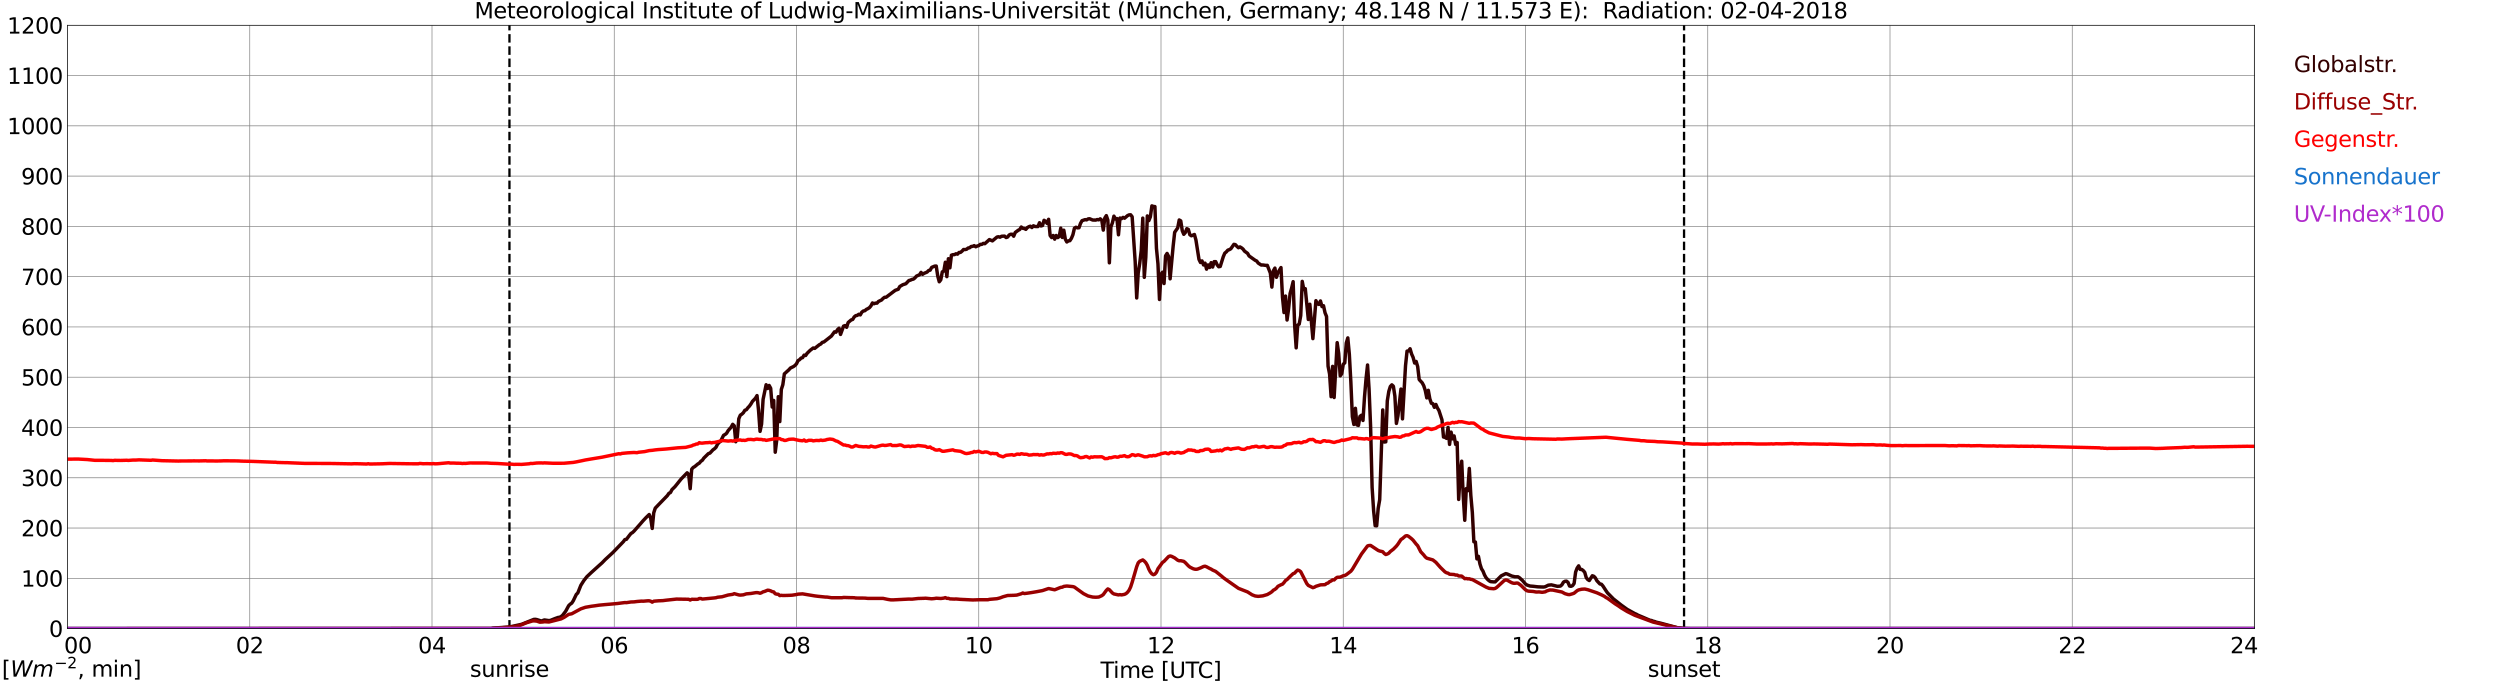 <?xml version="1.0" encoding="utf-8" standalone="no"?>
<!DOCTYPE svg PUBLIC "-//W3C//DTD SVG 1.1//EN"
  "http://www.w3.org/Graphics/SVG/1.1/DTD/svg11.dtd">
<svg xmlns:xlink="http://www.w3.org/1999/xlink" width="1085.4pt" height="296.64pt" viewBox="0 0 1085.4 296.64" xmlns="http://www.w3.org/2000/svg" version="1.1">
 <defs>
  <style type="text/css">*{stroke-linejoin: round; stroke-linecap: butt}</style>
 </defs>
 <g id="figure_1">
  <g id="patch_1">
   <path d="M 0 296.64 
L 1085.4 296.64 
L 1085.4 0 
L 0 0 
z
" style="fill: #ffffff"/>
  </g>
  <g id="axes_1">
   <g id="patch_2">
    <path d="M 29.306 272.909 
L 978.814 272.909 
L 978.814 10.976 
L 29.306 10.976 
z
" style="fill: #ffffff"/>
   </g>
   <g id="patch_3">
    <path d="M 978.814 272.909 
L 978.814 272.909 
L 978.814 10.976 
L 978.814 10.976 
z
" clip-path="url(#pd9a45671a9)" style="fill: #d3d3d3; opacity: 0.25; stroke: #d3d3d3; stroke-linejoin: miter"/>
   </g>
   <g id="matplotlib.axis_1">
    <g id="xtick_1">
     <g id="line2d_1">
      <path d="M 29.306 272.909 
L 29.306 10.976 
" clip-path="url(#pd9a45671a9)" style="fill: none; stroke: #808080; stroke-width: 0.3; stroke-linecap: square"/>
     </g>
     <g id="line2d_2"/>
     <g id="text_1">
      <!--    00 -->
      <g transform="translate(18.733 283.627) scale(0.095 -0.095)">
       <defs>
        <path id="DejaVuSans-20" transform="scale(0.016)"/>
        <path id="DejaVuSans-30" d="M 2034 4250 
Q 1547 4250 1301 3770 
Q 1056 3291 1056 2328 
Q 1056 1369 1301 889 
Q 1547 409 2034 409 
Q 2525 409 2770 889 
Q 3016 1369 3016 2328 
Q 3016 3291 2770 3770 
Q 2525 4250 2034 4250 
z
M 2034 4750 
Q 2819 4750 3233 4129 
Q 3647 3509 3647 2328 
Q 3647 1150 3233 529 
Q 2819 -91 2034 -91 
Q 1250 -91 836 529 
Q 422 1150 422 2328 
Q 422 3509 836 4129 
Q 1250 4750 2034 4750 
z
" transform="scale(0.016)"/>
       </defs>
       <use xlink:href="#DejaVuSans-20"/>
       <use xlink:href="#DejaVuSans-20" transform="translate(31.787 0)"/>
       <use xlink:href="#DejaVuSans-20" transform="translate(63.574 0)"/>
       <use xlink:href="#DejaVuSans-30" transform="translate(95.361 0)"/>
       <use xlink:href="#DejaVuSans-30" transform="translate(158.984 0)"/>
      </g>
     </g>
    </g>
    <g id="xtick_2">
     <g id="line2d_3">
      <path d="M 108.431 272.909 
L 108.431 10.976 
" clip-path="url(#pd9a45671a9)" style="fill: none; stroke: #808080; stroke-width: 0.3; stroke-linecap: square"/>
     </g>
     <g id="line2d_4"/>
     <g id="text_2">
      <!-- 02 -->
      <g transform="translate(102.387 283.627) scale(0.095 -0.095)">
       <defs>
        <path id="DejaVuSans-32" d="M 1228 531 
L 3431 531 
L 3431 0 
L 469 0 
L 469 531 
Q 828 903 1448 1529 
Q 2069 2156 2228 2338 
Q 2531 2678 2651 2914 
Q 2772 3150 2772 3378 
Q 2772 3750 2511 3984 
Q 2250 4219 1831 4219 
Q 1534 4219 1204 4116 
Q 875 4013 500 3803 
L 500 4441 
Q 881 4594 1212 4672 
Q 1544 4750 1819 4750 
Q 2544 4750 2975 4387 
Q 3406 4025 3406 3419 
Q 3406 3131 3298 2873 
Q 3191 2616 2906 2266 
Q 2828 2175 2409 1742 
Q 1991 1309 1228 531 
z
" transform="scale(0.016)"/>
       </defs>
       <use xlink:href="#DejaVuSans-30"/>
       <use xlink:href="#DejaVuSans-32" transform="translate(63.623 0)"/>
      </g>
     </g>
    </g>
    <g id="xtick_3">
     <g id="line2d_5">
      <path d="M 187.557 272.909 
L 187.557 10.976 
" clip-path="url(#pd9a45671a9)" style="fill: none; stroke: #808080; stroke-width: 0.3; stroke-linecap: square"/>
     </g>
     <g id="line2d_6"/>
     <g id="text_3">
      <!-- 04 -->
      <g transform="translate(181.513 283.627) scale(0.095 -0.095)">
       <defs>
        <path id="DejaVuSans-34" d="M 2419 4116 
L 825 1625 
L 2419 1625 
L 2419 4116 
z
M 2253 4666 
L 3047 4666 
L 3047 1625 
L 3713 1625 
L 3713 1100 
L 3047 1100 
L 3047 0 
L 2419 0 
L 2419 1100 
L 313 1100 
L 313 1709 
L 2253 4666 
z
" transform="scale(0.016)"/>
       </defs>
       <use xlink:href="#DejaVuSans-30"/>
       <use xlink:href="#DejaVuSans-34" transform="translate(63.623 0)"/>
      </g>
     </g>
    </g>
    <g id="xtick_4">
     <g id="line2d_7">
      <path d="M 266.683 272.909 
L 266.683 10.976 
" clip-path="url(#pd9a45671a9)" style="fill: none; stroke: #808080; stroke-width: 0.3; stroke-linecap: square"/>
     </g>
     <g id="line2d_8"/>
     <g id="text_4">
      <!-- 06 -->
      <g transform="translate(260.638 283.627) scale(0.095 -0.095)">
       <defs>
        <path id="DejaVuSans-36" d="M 2113 2584 
Q 1688 2584 1439 2293 
Q 1191 2003 1191 1497 
Q 1191 994 1439 701 
Q 1688 409 2113 409 
Q 2538 409 2786 701 
Q 3034 994 3034 1497 
Q 3034 2003 2786 2293 
Q 2538 2584 2113 2584 
z
M 3366 4563 
L 3366 3988 
Q 3128 4100 2886 4159 
Q 2644 4219 2406 4219 
Q 1781 4219 1451 3797 
Q 1122 3375 1075 2522 
Q 1259 2794 1537 2939 
Q 1816 3084 2150 3084 
Q 2853 3084 3261 2657 
Q 3669 2231 3669 1497 
Q 3669 778 3244 343 
Q 2819 -91 2113 -91 
Q 1303 -91 875 529 
Q 447 1150 447 2328 
Q 447 3434 972 4092 
Q 1497 4750 2381 4750 
Q 2619 4750 2861 4703 
Q 3103 4656 3366 4563 
z
" transform="scale(0.016)"/>
       </defs>
       <use xlink:href="#DejaVuSans-30"/>
       <use xlink:href="#DejaVuSans-36" transform="translate(63.623 0)"/>
      </g>
     </g>
    </g>
    <g id="xtick_5">
     <g id="line2d_9">
      <path d="M 345.808 272.909 
L 345.808 10.976 
" clip-path="url(#pd9a45671a9)" style="fill: none; stroke: #808080; stroke-width: 0.3; stroke-linecap: square"/>
     </g>
     <g id="line2d_10"/>
     <g id="text_5">
      <!-- 08 -->
      <g transform="translate(339.764 283.627) scale(0.095 -0.095)">
       <defs>
        <path id="DejaVuSans-38" d="M 2034 2216 
Q 1584 2216 1326 1975 
Q 1069 1734 1069 1313 
Q 1069 891 1326 650 
Q 1584 409 2034 409 
Q 2484 409 2743 651 
Q 3003 894 3003 1313 
Q 3003 1734 2745 1975 
Q 2488 2216 2034 2216 
z
M 1403 2484 
Q 997 2584 770 2862 
Q 544 3141 544 3541 
Q 544 4100 942 4425 
Q 1341 4750 2034 4750 
Q 2731 4750 3128 4425 
Q 3525 4100 3525 3541 
Q 3525 3141 3298 2862 
Q 3072 2584 2669 2484 
Q 3125 2378 3379 2068 
Q 3634 1759 3634 1313 
Q 3634 634 3220 271 
Q 2806 -91 2034 -91 
Q 1263 -91 848 271 
Q 434 634 434 1313 
Q 434 1759 690 2068 
Q 947 2378 1403 2484 
z
M 1172 3481 
Q 1172 3119 1398 2916 
Q 1625 2713 2034 2713 
Q 2441 2713 2670 2916 
Q 2900 3119 2900 3481 
Q 2900 3844 2670 4047 
Q 2441 4250 2034 4250 
Q 1625 4250 1398 4047 
Q 1172 3844 1172 3481 
z
" transform="scale(0.016)"/>
       </defs>
       <use xlink:href="#DejaVuSans-30"/>
       <use xlink:href="#DejaVuSans-38" transform="translate(63.623 0)"/>
      </g>
     </g>
    </g>
    <g id="xtick_6">
     <g id="line2d_11">
      <path d="M 424.934 272.909 
L 424.934 10.976 
" clip-path="url(#pd9a45671a9)" style="fill: none; stroke: #808080; stroke-width: 0.3; stroke-linecap: square"/>
     </g>
     <g id="line2d_12"/>
     <g id="text_6">
      <!-- 10 -->
      <g transform="translate(418.89 283.627) scale(0.095 -0.095)">
       <defs>
        <path id="DejaVuSans-31" d="M 794 531 
L 1825 531 
L 1825 4091 
L 703 3866 
L 703 4441 
L 1819 4666 
L 2450 4666 
L 2450 531 
L 3481 531 
L 3481 0 
L 794 0 
L 794 531 
z
" transform="scale(0.016)"/>
       </defs>
       <use xlink:href="#DejaVuSans-31"/>
       <use xlink:href="#DejaVuSans-30" transform="translate(63.623 0)"/>
      </g>
     </g>
    </g>
    <g id="xtick_7">
     <g id="line2d_13">
      <path d="M 504.06 272.909 
L 504.06 10.976 
" clip-path="url(#pd9a45671a9)" style="fill: none; stroke: #808080; stroke-width: 0.3; stroke-linecap: square"/>
     </g>
     <g id="line2d_14"/>
     <g id="text_7">
      <!-- 12 -->
      <g transform="translate(498.015 283.627) scale(0.095 -0.095)">
       <use xlink:href="#DejaVuSans-31"/>
       <use xlink:href="#DejaVuSans-32" transform="translate(63.623 0)"/>
      </g>
     </g>
    </g>
    <g id="xtick_8">
     <g id="line2d_15">
      <path d="M 583.185 272.909 
L 583.185 10.976 
" clip-path="url(#pd9a45671a9)" style="fill: none; stroke: #808080; stroke-width: 0.3; stroke-linecap: square"/>
     </g>
     <g id="line2d_16"/>
     <g id="text_8">
      <!-- 14 -->
      <g transform="translate(577.141 283.627) scale(0.095 -0.095)">
       <use xlink:href="#DejaVuSans-31"/>
       <use xlink:href="#DejaVuSans-34" transform="translate(63.623 0)"/>
      </g>
     </g>
    </g>
    <g id="xtick_9">
     <g id="line2d_17">
      <path d="M 662.311 272.909 
L 662.311 10.976 
" clip-path="url(#pd9a45671a9)" style="fill: none; stroke: #808080; stroke-width: 0.3; stroke-linecap: square"/>
     </g>
     <g id="line2d_18"/>
     <g id="text_9">
      <!-- 16 -->
      <g transform="translate(656.267 283.627) scale(0.095 -0.095)">
       <use xlink:href="#DejaVuSans-31"/>
       <use xlink:href="#DejaVuSans-36" transform="translate(63.623 0)"/>
      </g>
     </g>
    </g>
    <g id="xtick_10">
     <g id="line2d_19">
      <path d="M 741.437 272.909 
L 741.437 10.976 
" clip-path="url(#pd9a45671a9)" style="fill: none; stroke: #808080; stroke-width: 0.3; stroke-linecap: square"/>
     </g>
     <g id="line2d_20"/>
     <g id="text_10">
      <!-- 18 -->
      <g transform="translate(735.392 283.627) scale(0.095 -0.095)">
       <use xlink:href="#DejaVuSans-31"/>
       <use xlink:href="#DejaVuSans-38" transform="translate(63.623 0)"/>
      </g>
     </g>
    </g>
    <g id="xtick_11">
     <g id="line2d_21">
      <path d="M 820.562 272.909 
L 820.562 10.976 
" clip-path="url(#pd9a45671a9)" style="fill: none; stroke: #808080; stroke-width: 0.3; stroke-linecap: square"/>
     </g>
     <g id="line2d_22"/>
     <g id="text_11">
      <!-- 20 -->
      <g transform="translate(814.518 283.627) scale(0.095 -0.095)">
       <use xlink:href="#DejaVuSans-32"/>
       <use xlink:href="#DejaVuSans-30" transform="translate(63.623 0)"/>
      </g>
     </g>
    </g>
    <g id="xtick_12">
     <g id="line2d_23">
      <path d="M 899.688 272.909 
L 899.688 10.976 
" clip-path="url(#pd9a45671a9)" style="fill: none; stroke: #808080; stroke-width: 0.3; stroke-linecap: square"/>
     </g>
     <g id="line2d_24"/>
     <g id="text_12">
      <!-- 22 -->
      <g transform="translate(893.644 283.627) scale(0.095 -0.095)">
       <use xlink:href="#DejaVuSans-32"/>
       <use xlink:href="#DejaVuSans-32" transform="translate(63.623 0)"/>
      </g>
     </g>
    </g>
    <g id="xtick_13">
     <g id="line2d_25">
      <path d="M 978.814 272.909 
L 978.814 10.976 
" clip-path="url(#pd9a45671a9)" style="fill: none; stroke: #808080; stroke-width: 0.3; stroke-linecap: square"/>
     </g>
     <g id="line2d_26"/>
     <g id="text_13">
      <!-- 24    -->
      <g transform="translate(968.241 283.627) scale(0.095 -0.095)">
       <use xlink:href="#DejaVuSans-32"/>
       <use xlink:href="#DejaVuSans-34" transform="translate(63.623 0)"/>
       <use xlink:href="#DejaVuSans-20" transform="translate(127.246 0)"/>
       <use xlink:href="#DejaVuSans-20" transform="translate(159.033 0)"/>
       <use xlink:href="#DejaVuSans-20" transform="translate(190.82 0)"/>
      </g>
     </g>
    </g>
    <g id="text_14">
     <!-- Time [UTC] -->
     <g transform="translate(477.806 294.322) scale(0.095 -0.095)">
      <defs>
       <path id="DejaVuSans-54" d="M -19 4666 
L 3928 4666 
L 3928 4134 
L 2272 4134 
L 2272 0 
L 1638 0 
L 1638 4134 
L -19 4134 
L -19 4666 
z
" transform="scale(0.016)"/>
       <path id="DejaVuSans-69" d="M 603 3500 
L 1178 3500 
L 1178 0 
L 603 0 
L 603 3500 
z
M 603 4863 
L 1178 4863 
L 1178 4134 
L 603 4134 
L 603 4863 
z
" transform="scale(0.016)"/>
       <path id="DejaVuSans-6d" d="M 3328 2828 
Q 3544 3216 3844 3400 
Q 4144 3584 4550 3584 
Q 5097 3584 5394 3201 
Q 5691 2819 5691 2113 
L 5691 0 
L 5113 0 
L 5113 2094 
Q 5113 2597 4934 2840 
Q 4756 3084 4391 3084 
Q 3944 3084 3684 2787 
Q 3425 2491 3425 1978 
L 3425 0 
L 2847 0 
L 2847 2094 
Q 2847 2600 2669 2842 
Q 2491 3084 2119 3084 
Q 1678 3084 1418 2786 
Q 1159 2488 1159 1978 
L 1159 0 
L 581 0 
L 581 3500 
L 1159 3500 
L 1159 2956 
Q 1356 3278 1631 3431 
Q 1906 3584 2284 3584 
Q 2666 3584 2933 3390 
Q 3200 3197 3328 2828 
z
" transform="scale(0.016)"/>
       <path id="DejaVuSans-65" d="M 3597 1894 
L 3597 1613 
L 953 1613 
Q 991 1019 1311 708 
Q 1631 397 2203 397 
Q 2534 397 2845 478 
Q 3156 559 3463 722 
L 3463 178 
Q 3153 47 2828 -22 
Q 2503 -91 2169 -91 
Q 1331 -91 842 396 
Q 353 884 353 1716 
Q 353 2575 817 3079 
Q 1281 3584 2069 3584 
Q 2775 3584 3186 3129 
Q 3597 2675 3597 1894 
z
M 3022 2063 
Q 3016 2534 2758 2815 
Q 2500 3097 2075 3097 
Q 1594 3097 1305 2825 
Q 1016 2553 972 2059 
L 3022 2063 
z
" transform="scale(0.016)"/>
       <path id="DejaVuSans-5b" d="M 550 4863 
L 1875 4863 
L 1875 4416 
L 1125 4416 
L 1125 -397 
L 1875 -397 
L 1875 -844 
L 550 -844 
L 550 4863 
z
" transform="scale(0.016)"/>
       <path id="DejaVuSans-55" d="M 556 4666 
L 1191 4666 
L 1191 1831 
Q 1191 1081 1462 751 
Q 1734 422 2344 422 
Q 2950 422 3222 751 
Q 3494 1081 3494 1831 
L 3494 4666 
L 4128 4666 
L 4128 1753 
Q 4128 841 3676 375 
Q 3225 -91 2344 -91 
Q 1459 -91 1007 375 
Q 556 841 556 1753 
L 556 4666 
z
" transform="scale(0.016)"/>
       <path id="DejaVuSans-43" d="M 4122 4306 
L 4122 3641 
Q 3803 3938 3442 4084 
Q 3081 4231 2675 4231 
Q 1875 4231 1450 3742 
Q 1025 3253 1025 2328 
Q 1025 1406 1450 917 
Q 1875 428 2675 428 
Q 3081 428 3442 575 
Q 3803 722 4122 1019 
L 4122 359 
Q 3791 134 3420 21 
Q 3050 -91 2638 -91 
Q 1578 -91 968 557 
Q 359 1206 359 2328 
Q 359 3453 968 4101 
Q 1578 4750 2638 4750 
Q 3056 4750 3426 4639 
Q 3797 4528 4122 4306 
z
" transform="scale(0.016)"/>
       <path id="DejaVuSans-5d" d="M 1947 4863 
L 1947 -844 
L 622 -844 
L 622 -397 
L 1369 -397 
L 1369 4416 
L 622 4416 
L 622 4863 
L 1947 4863 
z
" transform="scale(0.016)"/>
      </defs>
      <use xlink:href="#DejaVuSans-54"/>
      <use xlink:href="#DejaVuSans-69" transform="translate(57.959 0)"/>
      <use xlink:href="#DejaVuSans-6d" transform="translate(85.742 0)"/>
      <use xlink:href="#DejaVuSans-65" transform="translate(183.154 0)"/>
      <use xlink:href="#DejaVuSans-20" transform="translate(244.678 0)"/>
      <use xlink:href="#DejaVuSans-5b" transform="translate(276.465 0)"/>
      <use xlink:href="#DejaVuSans-55" transform="translate(315.479 0)"/>
      <use xlink:href="#DejaVuSans-54" transform="translate(388.672 0)"/>
      <use xlink:href="#DejaVuSans-43" transform="translate(443.881 0)"/>
      <use xlink:href="#DejaVuSans-5d" transform="translate(513.705 0)"/>
     </g>
    </g>
   </g>
   <g id="matplotlib.axis_2">
    <g id="ytick_1">
     <g id="line2d_27">
      <path d="M 29.306 272.909 
L 978.814 272.909 
" clip-path="url(#pd9a45671a9)" style="fill: none; stroke: #808080; stroke-width: 0.3; stroke-linecap: square"/>
     </g>
     <g id="line2d_28"/>
     <g id="text_15">
      <!-- 0 -->
      <g transform="translate(21.261 276.518) scale(0.095 -0.095)">
       <use xlink:href="#DejaVuSans-30"/>
      </g>
     </g>
    </g>
    <g id="ytick_2">
     <g id="line2d_29">
      <path d="M 29.306 251.081 
L 978.814 251.081 
" clip-path="url(#pd9a45671a9)" style="fill: none; stroke: #808080; stroke-width: 0.3; stroke-linecap: square"/>
     </g>
     <g id="line2d_30"/>
     <g id="text_16">
      <!-- 100 -->
      <g transform="translate(9.173 254.69) scale(0.095 -0.095)">
       <use xlink:href="#DejaVuSans-31"/>
       <use xlink:href="#DejaVuSans-30" transform="translate(63.623 0)"/>
       <use xlink:href="#DejaVuSans-30" transform="translate(127.246 0)"/>
      </g>
     </g>
    </g>
    <g id="ytick_3">
     <g id="line2d_31">
      <path d="M 29.306 229.253 
L 978.814 229.253 
" clip-path="url(#pd9a45671a9)" style="fill: none; stroke: #808080; stroke-width: 0.3; stroke-linecap: square"/>
     </g>
     <g id="line2d_32"/>
     <g id="text_17">
      <!-- 200 -->
      <g transform="translate(9.173 232.863) scale(0.095 -0.095)">
       <use xlink:href="#DejaVuSans-32"/>
       <use xlink:href="#DejaVuSans-30" transform="translate(63.623 0)"/>
       <use xlink:href="#DejaVuSans-30" transform="translate(127.246 0)"/>
      </g>
     </g>
    </g>
    <g id="ytick_4">
     <g id="line2d_33">
      <path d="M 29.306 207.426 
L 978.814 207.426 
" clip-path="url(#pd9a45671a9)" style="fill: none; stroke: #808080; stroke-width: 0.3; stroke-linecap: square"/>
     </g>
     <g id="line2d_34"/>
     <g id="text_18">
      <!-- 300 -->
      <g transform="translate(9.173 211.035) scale(0.095 -0.095)">
       <defs>
        <path id="DejaVuSans-33" d="M 2597 2516 
Q 3050 2419 3304 2112 
Q 3559 1806 3559 1356 
Q 3559 666 3084 287 
Q 2609 -91 1734 -91 
Q 1441 -91 1130 -33 
Q 819 25 488 141 
L 488 750 
Q 750 597 1062 519 
Q 1375 441 1716 441 
Q 2309 441 2620 675 
Q 2931 909 2931 1356 
Q 2931 1769 2642 2001 
Q 2353 2234 1838 2234 
L 1294 2234 
L 1294 2753 
L 1863 2753 
Q 2328 2753 2575 2939 
Q 2822 3125 2822 3475 
Q 2822 3834 2567 4026 
Q 2313 4219 1838 4219 
Q 1578 4219 1281 4162 
Q 984 4106 628 3988 
L 628 4550 
Q 988 4650 1302 4700 
Q 1616 4750 1894 4750 
Q 2613 4750 3031 4423 
Q 3450 4097 3450 3541 
Q 3450 3153 3228 2886 
Q 3006 2619 2597 2516 
z
" transform="scale(0.016)"/>
       </defs>
       <use xlink:href="#DejaVuSans-33"/>
       <use xlink:href="#DejaVuSans-30" transform="translate(63.623 0)"/>
       <use xlink:href="#DejaVuSans-30" transform="translate(127.246 0)"/>
      </g>
     </g>
    </g>
    <g id="ytick_5">
     <g id="line2d_35">
      <path d="M 29.306 185.598 
L 978.814 185.598 
" clip-path="url(#pd9a45671a9)" style="fill: none; stroke: #808080; stroke-width: 0.3; stroke-linecap: square"/>
     </g>
     <g id="line2d_36"/>
     <g id="text_19">
      <!-- 400 -->
      <g transform="translate(9.173 189.207) scale(0.095 -0.095)">
       <use xlink:href="#DejaVuSans-34"/>
       <use xlink:href="#DejaVuSans-30" transform="translate(63.623 0)"/>
       <use xlink:href="#DejaVuSans-30" transform="translate(127.246 0)"/>
      </g>
     </g>
    </g>
    <g id="ytick_6">
     <g id="line2d_37">
      <path d="M 29.306 163.77 
L 978.814 163.77 
" clip-path="url(#pd9a45671a9)" style="fill: none; stroke: #808080; stroke-width: 0.3; stroke-linecap: square"/>
     </g>
     <g id="line2d_38"/>
     <g id="text_20">
      <!-- 500 -->
      <g transform="translate(9.173 167.379) scale(0.095 -0.095)">
       <defs>
        <path id="DejaVuSans-35" d="M 691 4666 
L 3169 4666 
L 3169 4134 
L 1269 4134 
L 1269 2991 
Q 1406 3038 1543 3061 
Q 1681 3084 1819 3084 
Q 2600 3084 3056 2656 
Q 3513 2228 3513 1497 
Q 3513 744 3044 326 
Q 2575 -91 1722 -91 
Q 1428 -91 1123 -41 
Q 819 9 494 109 
L 494 744 
Q 775 591 1075 516 
Q 1375 441 1709 441 
Q 2250 441 2565 725 
Q 2881 1009 2881 1497 
Q 2881 1984 2565 2268 
Q 2250 2553 1709 2553 
Q 1456 2553 1204 2497 
Q 953 2441 691 2322 
L 691 4666 
z
" transform="scale(0.016)"/>
       </defs>
       <use xlink:href="#DejaVuSans-35"/>
       <use xlink:href="#DejaVuSans-30" transform="translate(63.623 0)"/>
       <use xlink:href="#DejaVuSans-30" transform="translate(127.246 0)"/>
      </g>
     </g>
    </g>
    <g id="ytick_7">
     <g id="line2d_39">
      <path d="M 29.306 141.942 
L 978.814 141.942 
" clip-path="url(#pd9a45671a9)" style="fill: none; stroke: #808080; stroke-width: 0.3; stroke-linecap: square"/>
     </g>
     <g id="line2d_40"/>
     <g id="text_21">
      <!-- 600 -->
      <g transform="translate(9.173 145.551) scale(0.095 -0.095)">
       <use xlink:href="#DejaVuSans-36"/>
       <use xlink:href="#DejaVuSans-30" transform="translate(63.623 0)"/>
       <use xlink:href="#DejaVuSans-30" transform="translate(127.246 0)"/>
      </g>
     </g>
    </g>
    <g id="ytick_8">
     <g id="line2d_41">
      <path d="M 29.306 120.114 
L 978.814 120.114 
" clip-path="url(#pd9a45671a9)" style="fill: none; stroke: #808080; stroke-width: 0.3; stroke-linecap: square"/>
     </g>
     <g id="line2d_42"/>
     <g id="text_22">
      <!-- 700 -->
      <g transform="translate(9.173 123.724) scale(0.095 -0.095)">
       <defs>
        <path id="DejaVuSans-37" d="M 525 4666 
L 3525 4666 
L 3525 4397 
L 1831 0 
L 1172 0 
L 2766 4134 
L 525 4134 
L 525 4666 
z
" transform="scale(0.016)"/>
       </defs>
       <use xlink:href="#DejaVuSans-37"/>
       <use xlink:href="#DejaVuSans-30" transform="translate(63.623 0)"/>
       <use xlink:href="#DejaVuSans-30" transform="translate(127.246 0)"/>
      </g>
     </g>
    </g>
    <g id="ytick_9">
     <g id="line2d_43">
      <path d="M 29.306 98.287 
L 978.814 98.287 
" clip-path="url(#pd9a45671a9)" style="fill: none; stroke: #808080; stroke-width: 0.3; stroke-linecap: square"/>
     </g>
     <g id="line2d_44"/>
     <g id="text_23">
      <!-- 800 -->
      <g transform="translate(9.173 101.896) scale(0.095 -0.095)">
       <use xlink:href="#DejaVuSans-38"/>
       <use xlink:href="#DejaVuSans-30" transform="translate(63.623 0)"/>
       <use xlink:href="#DejaVuSans-30" transform="translate(127.246 0)"/>
      </g>
     </g>
    </g>
    <g id="ytick_10">
     <g id="line2d_45">
      <path d="M 29.306 76.459 
L 978.814 76.459 
" clip-path="url(#pd9a45671a9)" style="fill: none; stroke: #808080; stroke-width: 0.3; stroke-linecap: square"/>
     </g>
     <g id="line2d_46"/>
     <g id="text_24">
      <!-- 900 -->
      <g transform="translate(9.173 80.068) scale(0.095 -0.095)">
       <defs>
        <path id="DejaVuSans-39" d="M 703 97 
L 703 672 
Q 941 559 1184 500 
Q 1428 441 1663 441 
Q 2288 441 2617 861 
Q 2947 1281 2994 2138 
Q 2813 1869 2534 1725 
Q 2256 1581 1919 1581 
Q 1219 1581 811 2004 
Q 403 2428 403 3163 
Q 403 3881 828 4315 
Q 1253 4750 1959 4750 
Q 2769 4750 3195 4129 
Q 3622 3509 3622 2328 
Q 3622 1225 3098 567 
Q 2575 -91 1691 -91 
Q 1453 -91 1209 -44 
Q 966 3 703 97 
z
M 1959 2075 
Q 2384 2075 2632 2365 
Q 2881 2656 2881 3163 
Q 2881 3666 2632 3958 
Q 2384 4250 1959 4250 
Q 1534 4250 1286 3958 
Q 1038 3666 1038 3163 
Q 1038 2656 1286 2365 
Q 1534 2075 1959 2075 
z
" transform="scale(0.016)"/>
       </defs>
       <use xlink:href="#DejaVuSans-39"/>
       <use xlink:href="#DejaVuSans-30" transform="translate(63.623 0)"/>
       <use xlink:href="#DejaVuSans-30" transform="translate(127.246 0)"/>
      </g>
     </g>
    </g>
    <g id="ytick_11">
     <g id="line2d_47">
      <path d="M 29.306 54.631 
L 978.814 54.631 
" clip-path="url(#pd9a45671a9)" style="fill: none; stroke: #808080; stroke-width: 0.3; stroke-linecap: square"/>
     </g>
     <g id="line2d_48"/>
     <g id="text_25">
      <!-- 1000 -->
      <g transform="translate(3.128 58.24) scale(0.095 -0.095)">
       <use xlink:href="#DejaVuSans-31"/>
       <use xlink:href="#DejaVuSans-30" transform="translate(63.623 0)"/>
       <use xlink:href="#DejaVuSans-30" transform="translate(127.246 0)"/>
       <use xlink:href="#DejaVuSans-30" transform="translate(190.869 0)"/>
      </g>
     </g>
    </g>
    <g id="ytick_12">
     <g id="line2d_49">
      <path d="M 29.306 32.803 
L 978.814 32.803 
" clip-path="url(#pd9a45671a9)" style="fill: none; stroke: #808080; stroke-width: 0.3; stroke-linecap: square"/>
     </g>
     <g id="line2d_50"/>
     <g id="text_26">
      <!-- 1100 -->
      <g transform="translate(3.128 36.413) scale(0.095 -0.095)">
       <use xlink:href="#DejaVuSans-31"/>
       <use xlink:href="#DejaVuSans-31" transform="translate(63.623 0)"/>
       <use xlink:href="#DejaVuSans-30" transform="translate(127.246 0)"/>
       <use xlink:href="#DejaVuSans-30" transform="translate(190.869 0)"/>
      </g>
     </g>
    </g>
    <g id="ytick_13">
     <g id="line2d_51">
      <path d="M 29.306 10.976 
L 978.814 10.976 
" clip-path="url(#pd9a45671a9)" style="fill: none; stroke: #808080; stroke-width: 0.3; stroke-linecap: square"/>
     </g>
     <g id="line2d_52"/>
     <g id="text_27">
      <!-- 1200 -->
      <g transform="translate(3.128 14.585) scale(0.095 -0.095)">
       <use xlink:href="#DejaVuSans-31"/>
       <use xlink:href="#DejaVuSans-32" transform="translate(63.623 0)"/>
       <use xlink:href="#DejaVuSans-30" transform="translate(127.246 0)"/>
       <use xlink:href="#DejaVuSans-30" transform="translate(190.869 0)"/>
      </g>
     </g>
    </g>
   </g>
   <g id="line2d_53">
    <path d="M 221.186 272.909 
L 221.186 10.976 
" clip-path="url(#pd9a45671a9)" style="fill: none; stroke-dasharray: 3.7,1.6; stroke-dashoffset: 0; stroke: #000000"/>
   </g>
   <g id="line2d_54">
    <path d="M 731.15 272.909 
L 731.15 10.976 
" clip-path="url(#pd9a45671a9)" style="fill: none; stroke-dasharray: 3.7,1.6; stroke-dashoffset: 0; stroke: #000000"/>
   </g>
   <g id="line2d_55">
    <path d="M 29.306 272.909 
L 213.273 272.909 
L 213.932 272.688 
L 221.186 272.234 
L 222.504 271.922 
L 226.461 271.056 
L 231.736 268.925 
L 232.395 268.884 
L 233.054 268.989 
L 235.033 269.628 
L 236.351 269.154 
L 238.329 269.443 
L 238.989 269.34 
L 240.967 268.554 
L 242.286 268.078 
L 242.945 267.995 
L 243.604 267.685 
L 244.264 267.129 
L 245.583 265.391 
L 246.901 262.953 
L 247.561 262.311 
L 248.22 261.857 
L 248.88 260.845 
L 250.198 258.094 
L 250.858 257.433 
L 252.176 254.126 
L 253.495 252.039 
L 254.814 250.365 
L 256.792 248.503 
L 260.089 245.528 
L 261.408 244.349 
L 262.726 242.985 
L 266.023 239.947 
L 270.639 235.171 
L 271.298 234.263 
L 271.958 234.158 
L 273.277 232.423 
L 273.936 231.617 
L 274.595 231.224 
L 275.255 230.604 
L 277.892 227.605 
L 279.211 226.077 
L 280.53 224.672 
L 281.849 223.39 
L 282.508 224.982 
L 283.167 229.426 
L 283.827 222.646 
L 284.486 220.62 
L 285.805 219.234 
L 289.761 215.142 
L 290.42 214.17 
L 291.08 213.86 
L 291.739 212.579 
L 293.058 211.276 
L 295.696 207.991 
L 297.014 206.627 
L 298.333 205.282 
L 298.992 205.943 
L 299.652 212.167 
L 300.311 203.691 
L 300.971 202.946 
L 301.63 202.575 
L 302.949 201.458 
L 303.608 201.087 
L 304.267 200.281 
L 304.927 199.825 
L 305.586 198.876 
L 307.564 196.931 
L 308.224 196.726 
L 309.543 195.298 
L 310.202 194.844 
L 310.861 194.183 
L 311.521 192.86 
L 312.18 192.074 
L 312.839 191.62 
L 314.158 188.975 
L 314.818 188.643 
L 315.477 188.084 
L 316.136 186.949 
L 317.455 185.438 
L 318.114 184.22 
L 318.774 184.86 
L 319.433 191.786 
L 320.093 189.719 
L 320.752 181.802 
L 321.411 180.25 
L 322.071 179.818 
L 322.73 179.196 
L 323.39 178.122 
L 324.049 177.895 
L 324.708 177.006 
L 325.368 176.323 
L 326.027 175.393 
L 326.686 174.256 
L 328.005 172.872 
L 328.665 171.755 
L 329.324 178.102 
L 329.983 187.278 
L 330.643 184.116 
L 331.302 173.409 
L 332.621 167.042 
L 333.28 168.675 
L 333.94 167.352 
L 334.599 168.572 
L 335.258 176.716 
L 335.918 173.863 
L 336.577 196.333 
L 337.236 191 
L 337.896 172.23 
L 338.555 183.042 
L 339.215 169.089 
L 339.874 167.042 
L 340.533 162.329 
L 342.512 160.531 
L 343.171 159.786 
L 344.49 159.147 
L 345.149 158.671 
L 345.808 157.949 
L 346.468 156.562 
L 347.127 156.17 
L 347.787 155.467 
L 348.446 155.281 
L 349.105 154.185 
L 349.765 154.351 
L 350.424 153.38 
L 351.743 152.099 
L 353.062 151.086 
L 353.721 151.25 
L 355.699 149.68 
L 356.359 149.348 
L 357.018 148.626 
L 357.677 148.482 
L 360.974 145.897 
L 362.293 144.077 
L 362.952 144.223 
L 363.612 143.127 
L 364.271 142.508 
L 364.93 145.195 
L 366.249 141.578 
L 366.909 141.349 
L 367.568 142.093 
L 368.227 140.026 
L 369.546 138.91 
L 370.206 138.683 
L 370.865 137.588 
L 371.524 137.051 
L 372.184 136.926 
L 372.843 136.45 
L 373.502 136.719 
L 374.162 135.54 
L 374.821 135.025 
L 375.481 134.901 
L 376.14 134.322 
L 376.799 134.012 
L 377.459 133.578 
L 378.118 132.812 
L 378.777 131.53 
L 379.437 131.882 
L 380.096 131.594 
L 380.756 131.613 
L 381.415 130.869 
L 382.734 130.249 
L 383.393 129.568 
L 384.053 129.07 
L 384.712 129.051 
L 388.668 126.054 
L 389.987 125.578 
L 390.646 124.399 
L 391.965 123.613 
L 393.284 123.181 
L 394.603 121.795 
L 395.262 121.629 
L 395.921 121.319 
L 396.581 121.175 
L 397.24 120.638 
L 397.899 119.872 
L 399.218 119.294 
L 399.878 118.261 
L 400.537 119.108 
L 401.196 118.674 
L 402.515 118.117 
L 403.175 117.434 
L 403.834 117.29 
L 404.493 116.092 
L 405.812 115.533 
L 406.471 115.511 
L 407.131 119.872 
L 407.79 122.332 
L 408.45 121.485 
L 409.109 118.034 
L 409.768 117.683 
L 410.428 113.859 
L 411.087 120.101 
L 411.746 112.329 
L 412.406 116.277 
L 413.065 110.798 
L 413.725 110.571 
L 414.384 110.552 
L 415.043 110.178 
L 415.703 110.344 
L 416.362 109.62 
L 417.022 109.58 
L 417.681 109.041 
L 418.34 108.319 
L 419 108.36 
L 419.659 108.216 
L 420.318 107.677 
L 420.978 107.574 
L 421.637 107.016 
L 422.297 106.955 
L 422.956 106.645 
L 423.615 107.14 
L 424.275 106.81 
L 424.934 106.645 
L 425.593 106.086 
L 426.253 106.108 
L 426.912 105.673 
L 427.572 105.798 
L 428.89 104.619 
L 429.55 104.019 
L 430.869 104.577 
L 432.847 102.923 
L 433.506 102.779 
L 434.165 102.986 
L 434.825 102.572 
L 436.144 102.51 
L 436.803 103.13 
L 437.462 102.923 
L 438.122 102.035 
L 438.781 101.705 
L 439.44 101.705 
L 440.1 102.552 
L 440.759 100.939 
L 442.078 99.967 
L 442.737 99.638 
L 443.397 98.562 
L 444.056 99.121 
L 444.716 99.203 
L 445.375 99.575 
L 446.034 98.811 
L 446.694 98.418 
L 447.353 98.21 
L 448.012 98.789 
L 448.672 98.025 
L 449.331 98.335 
L 450.65 98.357 
L 451.309 96.702 
L 451.969 98.108 
L 452.628 97.9 
L 453.287 95.648 
L 453.947 96.082 
L 454.606 96.992 
L 455.266 95.213 
L 455.925 102.262 
L 456.584 103.13 
L 457.244 102.242 
L 457.903 103.833 
L 458.563 102.242 
L 459.222 103.15 
L 459.881 102.654 
L 460.541 99.057 
L 461.2 103.089 
L 461.859 99.948 
L 462.519 103.853 
L 463.178 105.053 
L 463.838 104.577 
L 464.497 104.495 
L 465.156 103.482 
L 465.816 101.91 
L 466.475 99.079 
L 467.134 98.667 
L 467.794 98.935 
L 468.453 98.872 
L 469.113 96.992 
L 469.772 95.814 
L 471.091 95.357 
L 471.75 95.462 
L 472.409 95.047 
L 473.069 94.965 
L 474.388 95.523 
L 475.706 95.565 
L 476.366 95.316 
L 477.025 95.44 
L 477.685 95.006 
L 478.344 95.587 
L 479.003 99.906 
L 479.663 94.655 
L 480.322 93.622 
L 480.981 95.545 
L 481.641 114.105 
L 482.3 98.501 
L 482.96 96.763 
L 483.619 93.849 
L 484.278 95.089 
L 484.938 94.884 
L 485.597 101.932 
L 486.256 94.655 
L 486.916 94.945 
L 487.575 94.386 
L 488.235 94.738 
L 489.553 93.6 
L 490.213 93.29 
L 490.872 93.249 
L 491.532 94.098 
L 492.85 113.59 
L 493.51 129.361 
L 494.169 118.508 
L 494.828 114.293 
L 495.488 108.69 
L 496.147 94.696 
L 496.807 120.411 
L 497.466 111.687 
L 498.125 93.747 
L 498.785 95.772 
L 499.444 94.118 
L 500.103 89.385 
L 500.763 89.632 
L 501.422 89.695 
L 502.082 107.782 
L 502.741 114.581 
L 503.4 130.022 
L 504.06 119.089 
L 504.719 118.178 
L 505.379 123.098 
L 506.038 111.089 
L 506.697 110.034 
L 507.357 111.335 
L 508.016 121.051 
L 509.335 106.872 
L 509.994 100.856 
L 511.313 98.935 
L 511.972 95.504 
L 512.632 95.897 
L 513.291 100.133 
L 513.95 101.725 
L 514.61 100.98 
L 515.269 99.286 
L 515.929 99.596 
L 516.588 101.91 
L 517.247 102.366 
L 518.566 101.808 
L 519.226 104.204 
L 520.544 112.597 
L 521.204 113.961 
L 521.863 113.28 
L 522.522 115.037 
L 523.182 114.252 
L 523.841 116.856 
L 524.501 115.016 
L 525.16 116.131 
L 525.819 114.044 
L 526.479 115.945 
L 527.138 113.59 
L 527.797 113.59 
L 528.457 115.016 
L 529.116 115.821 
L 529.776 115.677 
L 531.094 111.46 
L 531.754 109.91 
L 532.413 109.373 
L 533.073 108.607 
L 533.732 108.38 
L 534.391 107.987 
L 535.71 106.086 
L 536.369 106.21 
L 537.029 106.974 
L 537.688 107.555 
L 538.348 107.203 
L 539.007 107.594 
L 539.666 108.133 
L 540.326 109.041 
L 541.644 109.993 
L 542.304 111.13 
L 544.941 113.012 
L 545.601 113.322 
L 546.26 114.21 
L 547.579 115.077 
L 548.238 115.037 
L 549.557 115.223 
L 550.216 115.201 
L 551.535 118.571 
L 552.195 124.648 
L 552.854 117.558 
L 553.513 116.402 
L 554.173 120.39 
L 554.832 118.364 
L 556.151 116.172 
L 556.81 129.153 
L 557.47 135.706 
L 558.129 128.533 
L 558.788 138.932 
L 559.448 134.115 
L 560.107 127.438 
L 560.766 125.102 
L 561.426 122.291 
L 562.085 141.246 
L 562.745 151.023 
L 563.404 141.163 
L 564.063 140.709 
L 564.723 137.029 
L 565.382 122.168 
L 566.042 125.681 
L 566.701 125.329 
L 568.02 138.703 
L 568.679 132.089 
L 569.998 147.013 
L 571.317 130.539 
L 571.976 131.923 
L 572.635 132.172 
L 573.295 130.664 
L 573.954 133.102 
L 574.613 132.731 
L 575.273 135.789 
L 575.932 137.402 
L 576.592 158.981 
L 577.251 162.393 
L 577.91 172.23 
L 578.57 159.064 
L 579.229 172.582 
L 580.548 148.77 
L 581.207 153.463 
L 581.867 163.176 
L 582.526 162.246 
L 583.185 158.134 
L 583.845 157.534 
L 584.504 148.936 
L 585.164 146.703 
L 585.823 153.731 
L 586.482 165.783 
L 587.142 180.933 
L 587.801 184.282 
L 588.46 177.275 
L 589.12 184.467 
L 589.779 184.694 
L 590.439 180.789 
L 591.098 180.272 
L 591.757 182.546 
L 592.417 172.313 
L 593.076 164.521 
L 593.736 158.464 
L 594.395 168.924 
L 595.054 185.087 
L 595.714 211.547 
L 596.373 221.797 
L 597.032 228.227 
L 597.692 228.288 
L 598.351 220.745 
L 599.011 216.921 
L 600.329 177.978 
L 600.989 191.908 
L 601.648 191.825 
L 602.307 174.051 
L 602.967 169.917 
L 603.626 167.808 
L 604.286 167.083 
L 604.945 167.684 
L 605.604 172.003 
L 606.264 183.828 
L 606.923 180.56 
L 608.242 168.924 
L 608.901 181.863 
L 610.22 158.754 
L 610.879 152.45 
L 611.539 152.367 
L 612.198 151.415 
L 612.858 153.69 
L 613.517 155.179 
L 614.176 157.617 
L 614.836 156.936 
L 615.495 159.147 
L 616.154 164.789 
L 617.473 166.215 
L 618.133 167.476 
L 618.792 169.524 
L 619.451 172.748 
L 620.111 169.46 
L 620.77 173.141 
L 621.429 175.064 
L 622.089 175.269 
L 622.748 176.84 
L 623.408 175.601 
L 624.067 177.129 
L 624.726 178.224 
L 626.045 182.276 
L 626.705 189.738 
L 627.364 189.883 
L 628.023 190.317 
L 628.683 185.543 
L 629.342 192.943 
L 630.001 187.61 
L 630.661 190.544 
L 631.32 189.263 
L 631.98 192.943 
L 632.639 192.116 
L 633.298 216.838 
L 633.958 205.882 
L 634.617 200.24 
L 635.276 215.39 
L 635.936 225.89 
L 636.595 212.145 
L 637.255 213.033 
L 637.914 203.381 
L 638.573 215.1 
L 639.233 222.541 
L 639.892 235.212 
L 640.552 235.317 
L 641.211 242.634 
L 641.87 241.538 
L 642.53 244.845 
L 643.189 246.912 
L 643.848 247.947 
L 644.508 249.599 
L 645.167 250.778 
L 645.827 251.542 
L 646.486 252.122 
L 647.145 252.513 
L 648.464 252.637 
L 649.123 252.637 
L 650.442 251.336 
L 651.761 250.014 
L 653.739 249.042 
L 654.399 249.206 
L 656.377 250.094 
L 657.695 250.407 
L 659.014 250.407 
L 659.674 250.819 
L 660.992 252.017 
L 662.311 253.567 
L 662.97 254.002 
L 664.289 254.436 
L 665.608 254.539 
L 667.586 254.768 
L 668.905 254.829 
L 670.224 254.87 
L 670.883 254.726 
L 672.202 254.065 
L 673.521 253.919 
L 674.839 254.229 
L 676.158 254.56 
L 677.477 254.458 
L 678.136 253.858 
L 678.796 252.742 
L 679.455 252.369 
L 680.114 252.308 
L 680.774 252.864 
L 681.433 254.436 
L 682.092 254.56 
L 682.752 254.25 
L 683.411 253.321 
L 684.071 248.359 
L 684.73 246.643 
L 685.389 245.672 
L 686.049 247.202 
L 686.708 247.222 
L 687.368 247.717 
L 688.027 248.484 
L 688.686 250.797 
L 689.346 251.625 
L 690.005 252.039 
L 691.324 249.972 
L 691.983 250.199 
L 692.643 250.902 
L 693.302 252.122 
L 694.621 253.548 
L 695.28 253.65 
L 695.939 254.436 
L 697.258 256.462 
L 697.918 257.413 
L 700.555 260.1 
L 701.874 261.113 
L 703.852 262.685 
L 706.49 264.586 
L 707.808 265.308 
L 709.786 266.404 
L 710.446 266.673 
L 711.105 267.066 
L 713.083 267.893 
L 715.721 269.03 
L 716.38 269.298 
L 717.04 269.401 
L 717.699 269.691 
L 718.358 269.835 
L 719.018 270.104 
L 720.996 270.558 
L 728.249 272.522 
L 729.568 272.605 
L 730.887 272.813 
L 734.184 272.909 
L 978.154 272.909 
L 978.154 272.909 
" clip-path="url(#pd9a45671a9)" style="fill: none; stroke: #330000; stroke-width: 1.5; stroke-linecap: square"/>
   </g>
   <g id="line2d_56">
    <path d="M 29.306 272.909 
L 213.932 272.815 
L 215.91 272.647 
L 217.229 272.603 
L 218.548 272.479 
L 219.867 272.394 
L 222.504 272.143 
L 224.482 271.848 
L 225.801 271.512 
L 228.439 270.42 
L 231.076 269.624 
L 231.736 269.541 
L 233.054 269.665 
L 234.373 270.128 
L 235.692 270.043 
L 236.351 269.918 
L 238.329 270.043 
L 243.604 268.7 
L 244.923 268.028 
L 246.901 266.727 
L 248.22 266.476 
L 252.176 264.335 
L 254.155 263.663 
L 256.792 263.202 
L 258.111 263.034 
L 260.089 262.739 
L 262.726 262.488 
L 264.705 262.32 
L 268.002 262.025 
L 271.298 261.606 
L 271.958 261.648 
L 273.936 261.355 
L 275.255 261.312 
L 276.573 261.144 
L 278.552 260.976 
L 279.211 261.019 
L 281.189 260.851 
L 281.849 260.851 
L 282.508 261.019 
L 283.167 261.438 
L 283.827 261.019 
L 285.805 260.851 
L 287.783 260.766 
L 289.102 260.598 
L 293.717 260.096 
L 298.992 260.179 
L 299.652 260.515 
L 300.311 260.179 
L 302.289 260.22 
L 302.949 260.179 
L 303.608 259.843 
L 304.267 259.843 
L 304.927 260.096 
L 307.564 259.843 
L 310.202 259.592 
L 310.861 259.507 
L 311.521 259.297 
L 313.499 259.087 
L 316.136 258.332 
L 318.114 258.038 
L 318.774 257.745 
L 320.752 258.291 
L 321.411 258.374 
L 322.73 258.247 
L 324.049 257.828 
L 326.027 257.66 
L 328.005 257.324 
L 328.665 257.282 
L 329.324 257.367 
L 329.983 257.577 
L 330.643 257.324 
L 331.302 256.946 
L 331.961 256.778 
L 333.28 256.232 
L 333.94 256.318 
L 334.599 256.527 
L 335.258 256.863 
L 335.918 256.99 
L 336.577 257.787 
L 337.236 257.955 
L 337.896 257.996 
L 338.555 258.583 
L 339.215 258.459 
L 339.874 258.542 
L 341.852 258.5 
L 343.83 258.415 
L 345.808 258.123 
L 346.468 257.955 
L 348.446 257.828 
L 350.424 258.164 
L 353.721 258.71 
L 355.04 258.878 
L 358.337 259.214 
L 358.996 259.214 
L 360.974 259.507 
L 365.59 259.507 
L 366.249 259.382 
L 368.887 259.465 
L 370.865 259.507 
L 371.524 259.633 
L 375.481 259.675 
L 376.799 259.801 
L 383.393 259.801 
L 385.371 260.22 
L 386.69 260.43 
L 388.009 260.43 
L 394.603 260.096 
L 395.921 260.137 
L 398.559 259.843 
L 401.196 259.76 
L 401.856 259.718 
L 404.493 259.969 
L 405.812 259.843 
L 406.471 259.718 
L 407.79 259.801 
L 408.45 259.843 
L 409.768 259.675 
L 410.428 259.465 
L 411.087 259.801 
L 411.746 259.76 
L 412.406 260.011 
L 414.384 260.096 
L 415.043 260.052 
L 417.022 260.22 
L 422.297 260.474 
L 424.934 260.388 
L 428.89 260.388 
L 429.55 260.22 
L 432.847 259.928 
L 434.165 259.592 
L 435.484 259.087 
L 437.462 258.542 
L 440.1 258.459 
L 441.419 258.374 
L 443.397 257.787 
L 444.056 257.45 
L 444.716 257.701 
L 446.034 257.536 
L 448.012 257.241 
L 449.991 256.905 
L 452.628 256.4 
L 454.606 255.73 
L 455.266 255.519 
L 457.903 256.064 
L 459.881 255.268 
L 460.541 255.017 
L 461.2 254.931 
L 461.859 254.595 
L 463.178 254.427 
L 465.816 254.68 
L 466.475 254.89 
L 467.794 255.855 
L 470.431 257.745 
L 472.409 258.751 
L 474.388 259.214 
L 475.706 259.297 
L 477.025 259.214 
L 478.344 258.627 
L 479.003 258.123 
L 480.322 256.318 
L 480.981 255.687 
L 481.641 256.023 
L 482.96 257.45 
L 483.619 257.869 
L 485.597 258.291 
L 486.256 258.164 
L 486.916 258.291 
L 488.235 258.038 
L 488.894 257.701 
L 489.553 257.114 
L 490.213 256.232 
L 490.872 254.849 
L 491.532 252.834 
L 493.51 246.032 
L 494.169 244.354 
L 494.828 243.681 
L 496.147 243.094 
L 496.807 243.598 
L 497.466 244.312 
L 498.125 245.445 
L 498.785 247.124 
L 499.444 248.342 
L 500.103 249.138 
L 500.763 249.516 
L 501.422 249.265 
L 502.082 248.468 
L 502.741 246.914 
L 504.719 244.186 
L 505.379 243.725 
L 507.357 241.625 
L 508.016 241.374 
L 508.675 241.542 
L 509.994 242.212 
L 511.313 243.221 
L 511.972 243.472 
L 512.632 243.43 
L 513.95 243.725 
L 514.61 244.271 
L 515.929 245.655 
L 516.588 246.2 
L 517.907 246.873 
L 518.566 247.082 
L 519.226 247.167 
L 519.885 247.082 
L 521.204 246.578 
L 522.522 245.949 
L 523.182 245.823 
L 523.841 246.076 
L 525.16 246.788 
L 525.819 247.082 
L 526.479 247.501 
L 527.797 248.091 
L 530.435 250.188 
L 531.094 250.775 
L 532.413 251.742 
L 537.688 255.436 
L 541.644 256.99 
L 543.623 258.247 
L 544.941 258.751 
L 546.26 258.919 
L 548.238 258.71 
L 550.216 258.123 
L 551.535 257.367 
L 552.195 256.905 
L 552.854 256.232 
L 553.513 255.898 
L 554.173 255.353 
L 554.832 254.554 
L 556.151 253.882 
L 556.81 253.631 
L 557.47 252.917 
L 558.129 252.035 
L 558.788 251.616 
L 560.107 250.273 
L 561.426 249.055 
L 562.085 248.804 
L 562.745 248.047 
L 563.404 247.501 
L 564.063 247.713 
L 564.723 248.215 
L 567.36 253.38 
L 568.02 254.176 
L 569.998 255.141 
L 570.657 254.931 
L 571.317 254.554 
L 573.295 253.925 
L 575.273 253.84 
L 575.932 253.336 
L 576.592 253.126 
L 577.251 252.539 
L 577.91 252.244 
L 578.57 251.742 
L 579.229 251.784 
L 579.889 251.112 
L 580.548 250.651 
L 581.867 250.566 
L 583.185 249.979 
L 583.845 249.852 
L 584.504 249.516 
L 586.482 248.006 
L 587.142 247.167 
L 591.098 240.534 
L 593.736 237.009 
L 594.395 236.841 
L 595.054 236.799 
L 598.351 238.982 
L 599.011 239.233 
L 600.329 239.528 
L 600.989 240.283 
L 601.648 240.743 
L 602.307 240.534 
L 602.967 240.156 
L 603.626 239.442 
L 604.945 238.436 
L 606.264 237.092 
L 606.923 236.253 
L 608.242 234.237 
L 608.901 233.817 
L 610.22 232.685 
L 610.879 232.558 
L 611.539 232.853 
L 612.858 233.903 
L 613.517 234.531 
L 614.836 236.21 
L 615.495 236.924 
L 616.814 239.528 
L 618.133 240.953 
L 618.792 241.793 
L 619.451 242.339 
L 622.089 243.094 
L 623.408 244.144 
L 625.386 246.368 
L 627.364 248.3 
L 628.023 248.678 
L 628.683 248.846 
L 629.342 249.306 
L 630.661 249.392 
L 631.32 249.433 
L 631.98 249.684 
L 632.639 249.643 
L 633.298 250.062 
L 634.617 250.105 
L 635.936 251.238 
L 636.595 251.153 
L 637.255 251.321 
L 637.914 251.28 
L 638.573 251.533 
L 639.233 251.616 
L 645.167 254.89 
L 646.486 255.436 
L 648.464 255.604 
L 649.123 255.477 
L 649.783 255.058 
L 653.08 252.035 
L 653.739 251.784 
L 654.399 251.91 
L 655.717 252.666 
L 656.377 253.002 
L 657.036 253.211 
L 657.695 253.253 
L 658.355 253.126 
L 659.014 253.17 
L 660.333 254.135 
L 661.652 255.436 
L 662.311 256.064 
L 662.97 256.486 
L 663.63 256.654 
L 665.608 256.778 
L 666.927 257.031 
L 668.246 256.99 
L 669.564 257.156 
L 670.883 256.946 
L 671.542 256.569 
L 672.861 256.149 
L 674.18 256.191 
L 678.136 257.031 
L 679.455 257.745 
L 680.774 258.123 
L 681.433 258.164 
L 682.752 257.787 
L 683.411 257.536 
L 684.73 256.444 
L 685.389 256.108 
L 686.708 255.813 
L 688.027 255.73 
L 689.346 256.023 
L 693.302 257.367 
L 695.28 258.247 
L 696.599 258.919 
L 697.258 259.424 
L 697.918 259.76 
L 701.215 262.152 
L 702.533 262.992 
L 703.852 263.916 
L 706.49 265.509 
L 709.786 267.146 
L 717.699 270.086 
L 724.952 271.806 
L 726.93 272.226 
L 728.249 272.562 
L 731.546 272.909 
L 978.154 272.909 
L 978.154 272.909 
" clip-path="url(#pd9a45671a9)" style="fill: none; stroke: #990000; stroke-width: 1.5; stroke-linecap: square"/>
   </g>
   <g id="line2d_57">
    <path d="M 29.306 199.351 
L 32.603 199.312 
L 33.921 199.303 
L 37.878 199.513 
L 41.175 199.86 
L 43.153 199.847 
L 48.428 199.908 
L 49.087 199.976 
L 49.747 199.858 
L 52.384 199.906 
L 55.022 199.825 
L 55.681 199.895 
L 57.659 199.747 
L 58.978 199.74 
L 60.297 199.653 
L 65.572 199.845 
L 66.231 199.716 
L 70.187 200.011 
L 77.441 200.17 
L 78.759 200.135 
L 81.397 200.131 
L 84.034 200.098 
L 86.672 200.111 
L 89.309 200.041 
L 89.969 200.135 
L 91.288 200.109 
L 93.925 200.148 
L 95.903 200.118 
L 97.222 200.052 
L 103.156 200.111 
L 105.135 200.209 
L 109.75 200.318 
L 118.982 200.674 
L 119.641 200.659 
L 120.3 200.775 
L 122.938 200.851 
L 124.916 200.882 
L 126.235 200.943 
L 132.169 201.181 
L 142.719 201.22 
L 144.697 201.24 
L 152.61 201.388 
L 153.929 201.316 
L 156.566 201.373 
L 159.204 201.462 
L 159.863 201.322 
L 160.523 201.464 
L 165.798 201.364 
L 169.094 201.216 
L 177.666 201.346 
L 181.623 201.362 
L 182.282 201.205 
L 183.601 201.329 
L 185.579 201.307 
L 187.557 201.355 
L 188.217 201.268 
L 188.876 201.381 
L 190.195 201.318 
L 194.81 200.906 
L 195.47 201.054 
L 196.788 201.028 
L 198.107 201.098 
L 200.085 201.128 
L 200.745 201.244 
L 201.404 201.154 
L 202.063 201.202 
L 204.042 201.004 
L 211.295 201.008 
L 213.273 201.146 
L 215.91 201.222 
L 219.867 201.473 
L 221.186 201.549 
L 221.845 201.501 
L 223.164 201.619 
L 224.482 201.578 
L 226.461 201.622 
L 229.757 201.357 
L 230.417 201.192 
L 231.076 201.24 
L 233.054 201.015 
L 235.033 200.971 
L 235.692 201.037 
L 236.351 200.962 
L 240.308 201.141 
L 244.923 201.115 
L 248.88 200.762 
L 250.198 200.534 
L 252.836 199.987 
L 254.155 199.701 
L 256.792 199.253 
L 261.408 198.489 
L 268.661 196.987 
L 269.32 197.092 
L 269.98 196.85 
L 272.617 196.597 
L 275.255 196.448 
L 276.573 196.54 
L 277.233 196.357 
L 279.87 196.069 
L 281.849 195.623 
L 283.167 195.514 
L 284.486 195.324 
L 285.805 195.185 
L 289.102 194.953 
L 294.377 194.418 
L 297.674 194.231 
L 300.311 193.574 
L 300.971 193.22 
L 301.63 193.078 
L 302.289 192.779 
L 302.949 192.755 
L 303.608 192.185 
L 304.267 192.373 
L 304.927 192.391 
L 306.246 192.222 
L 307.564 192.166 
L 308.224 192.068 
L 308.883 192.299 
L 309.543 192.124 
L 310.202 192.105 
L 313.499 191.319 
L 314.158 191.299 
L 315.477 191.421 
L 316.136 191.5 
L 317.455 191.356 
L 318.114 191.513 
L 319.433 191.173 
L 321.411 191.004 
L 322.071 191.207 
L 322.73 191.14 
L 323.39 191.232 
L 324.049 191.085 
L 324.708 190.806 
L 326.027 190.773 
L 327.346 190.926 
L 328.005 190.725 
L 328.665 190.644 
L 329.324 190.747 
L 330.643 190.786 
L 331.302 190.991 
L 331.961 190.928 
L 332.621 191.207 
L 333.94 190.939 
L 336.577 190.428 
L 337.236 190.492 
L 338.555 190.411 
L 339.215 190.845 
L 339.874 190.902 
L 340.533 191.225 
L 341.193 191.192 
L 342.512 190.747 
L 343.83 190.655 
L 344.49 190.64 
L 345.808 190.963 
L 347.127 191.229 
L 348.446 191.382 
L 349.105 191.022 
L 349.765 191.544 
L 350.424 191.441 
L 351.083 191.17 
L 352.402 191.177 
L 353.062 191.413 
L 354.38 191.214 
L 355.699 191.28 
L 356.359 191.037 
L 357.018 191.238 
L 358.337 191.068 
L 358.996 190.828 
L 360.315 190.618 
L 361.634 190.786 
L 362.952 191.452 
L 363.612 191.616 
L 366.249 193.22 
L 366.909 193.209 
L 367.568 193.447 
L 368.227 193.484 
L 368.887 193.705 
L 369.546 194.067 
L 370.206 194.069 
L 371.524 193.401 
L 372.843 193.788 
L 374.162 193.905 
L 374.821 193.995 
L 376.14 193.927 
L 376.799 194.08 
L 377.459 194.078 
L 378.118 193.661 
L 379.437 194.023 
L 380.096 194.084 
L 382.734 193.336 
L 383.393 193.261 
L 384.053 193.403 
L 384.712 193.377 
L 386.69 193.026 
L 387.349 193.451 
L 389.328 193.432 
L 390.646 193.157 
L 391.306 193.233 
L 392.624 193.884 
L 394.603 193.691 
L 395.262 193.921 
L 395.921 193.685 
L 397.24 193.713 
L 398.559 193.406 
L 401.856 193.785 
L 402.515 194.18 
L 403.175 194.231 
L 403.834 194.041 
L 404.493 194.602 
L 405.153 194.768 
L 405.812 195.23 
L 406.471 195.412 
L 407.131 195.401 
L 407.79 195.215 
L 409.109 195.911 
L 409.768 195.938 
L 413.725 195.291 
L 414.384 195.628 
L 415.703 195.78 
L 417.022 195.938 
L 419 196.824 
L 419.659 196.918 
L 420.978 196.706 
L 421.637 196.472 
L 422.297 196.409 
L 422.956 195.994 
L 423.615 196.21 
L 424.934 195.892 
L 426.253 196.424 
L 426.912 196.435 
L 427.572 196.224 
L 428.231 196.228 
L 428.89 196.376 
L 430.209 197.016 
L 430.869 196.791 
L 431.528 196.931 
L 432.847 196.929 
L 433.506 197.714 
L 435.484 198.341 
L 436.803 197.673 
L 439.44 197.389 
L 440.1 197.671 
L 440.759 197.5 
L 441.419 197.184 
L 442.078 197.158 
L 442.737 197.293 
L 443.397 196.959 
L 444.716 197.228 
L 445.375 197.197 
L 446.034 197.284 
L 446.694 197.59 
L 448.012 197.485 
L 448.672 197.321 
L 449.331 197.383 
L 450.65 197.343 
L 451.309 197.61 
L 451.969 197.415 
L 452.628 197.544 
L 453.287 197.531 
L 454.606 197.053 
L 455.266 197.084 
L 455.925 196.929 
L 456.584 197.009 
L 457.244 196.771 
L 458.563 196.867 
L 459.222 196.658 
L 459.881 196.767 
L 460.541 196.516 
L 461.2 196.586 
L 462.519 197.247 
L 463.178 197.278 
L 463.838 197.09 
L 464.497 197.064 
L 465.156 197.175 
L 466.475 197.795 
L 467.134 197.778 
L 467.794 197.946 
L 468.453 198.43 
L 469.113 198.729 
L 470.431 198.559 
L 471.091 198.26 
L 471.75 198.203 
L 473.069 198.823 
L 473.728 198.371 
L 474.388 198.509 
L 475.047 198.323 
L 476.366 198.352 
L 478.344 198.315 
L 479.003 198.622 
L 479.663 199.12 
L 480.981 199.059 
L 481.641 198.673 
L 482.3 198.764 
L 483.619 198.38 
L 484.278 198.302 
L 484.938 198.498 
L 485.597 198.441 
L 486.256 198.083 
L 486.916 198.129 
L 488.235 197.821 
L 488.894 198.203 
L 489.553 198.31 
L 490.213 198.223 
L 491.532 197.387 
L 492.191 197.496 
L 492.85 197.806 
L 494.169 197.437 
L 496.147 198.042 
L 496.807 198.321 
L 498.125 198.304 
L 498.785 197.998 
L 499.444 197.889 
L 500.103 197.985 
L 500.763 197.701 
L 501.422 197.869 
L 502.082 197.699 
L 502.741 197.409 
L 503.4 197.302 
L 504.06 196.99 
L 506.038 196.553 
L 506.697 196.872 
L 507.357 196.998 
L 508.016 196.523 
L 508.675 196.435 
L 509.335 196.568 
L 509.994 196.819 
L 510.654 196.485 
L 511.313 196.403 
L 511.972 196.461 
L 512.632 196.739 
L 513.95 196.453 
L 514.61 195.997 
L 515.269 195.735 
L 515.929 195.307 
L 516.588 195.394 
L 517.247 195.368 
L 517.907 195.582 
L 518.566 195.569 
L 519.226 195.994 
L 520.544 196.014 
L 521.204 195.586 
L 521.863 195.641 
L 522.522 195.46 
L 523.182 195.097 
L 524.501 194.973 
L 525.16 195.193 
L 525.819 195.994 
L 527.797 195.763 
L 528.457 195.516 
L 529.116 195.711 
L 529.776 195.39 
L 530.435 195.759 
L 531.754 194.894 
L 532.413 194.82 
L 533.073 194.63 
L 534.391 195.099 
L 535.051 194.846 
L 537.688 194.46 
L 539.007 195.047 
L 540.326 195.119 
L 541.644 194.377 
L 542.304 194.466 
L 543.623 193.973 
L 544.282 193.999 
L 544.941 193.785 
L 545.601 193.753 
L 546.26 194.084 
L 546.919 194.117 
L 548.238 193.853 
L 548.898 193.785 
L 549.557 194.161 
L 550.216 194.283 
L 550.876 194.194 
L 551.535 193.949 
L 552.195 193.905 
L 553.513 194.204 
L 554.173 194.135 
L 555.491 194.15 
L 556.151 194.126 
L 556.81 193.951 
L 557.47 193.456 
L 558.129 193.288 
L 558.788 192.74 
L 560.766 192.6 
L 561.426 192.277 
L 562.085 192.129 
L 562.745 192.214 
L 564.063 191.987 
L 564.723 192.303 
L 565.382 192.159 
L 566.042 191.76 
L 566.701 191.782 
L 567.36 191.579 
L 568.02 191.053 
L 568.679 190.823 
L 569.338 190.852 
L 569.998 190.762 
L 570.657 191.175 
L 571.317 191.753 
L 571.976 191.742 
L 573.295 192.041 
L 574.613 191.338 
L 575.273 191.349 
L 575.932 191.613 
L 576.592 191.537 
L 577.251 191.596 
L 578.57 191.963 
L 579.229 192.1 
L 580.548 191.686 
L 581.207 191.6 
L 581.867 191.38 
L 582.526 191.033 
L 583.185 191.223 
L 586.482 190.411 
L 587.142 190.044 
L 587.801 190.099 
L 589.12 190.088 
L 589.779 190.428 
L 590.439 190.391 
L 592.417 190.596 
L 593.076 190.415 
L 593.736 190.474 
L 594.395 190.725 
L 595.714 190.112 
L 596.373 190.016 
L 599.011 190.166 
L 600.329 190.505 
L 601.648 190.062 
L 602.307 190.107 
L 603.626 189.795 
L 605.604 189.522 
L 606.923 189.662 
L 607.582 189.859 
L 608.242 189.76 
L 608.901 189.284 
L 609.561 189.228 
L 610.22 188.859 
L 611.539 188.822 
L 614.176 187.626 
L 614.836 187.333 
L 615.495 187.689 
L 616.154 187.643 
L 616.814 187.399 
L 618.133 186.512 
L 618.792 186.13 
L 619.451 185.951 
L 620.111 185.956 
L 621.429 186.484 
L 623.408 185.906 
L 624.067 185.447 
L 626.045 184.596 
L 626.705 184.461 
L 628.023 183.873 
L 628.683 183.753 
L 629.342 183.928 
L 630.661 183.367 
L 631.32 183.609 
L 631.98 183.345 
L 632.639 183.426 
L 633.298 183.022 
L 633.958 183.138 
L 634.617 183.079 
L 637.914 183.797 
L 638.573 183.638 
L 639.892 183.692 
L 643.189 186.167 
L 643.848 186.397 
L 644.508 186.914 
L 646.486 187.938 
L 652.42 189.474 
L 655.058 189.747 
L 656.377 189.985 
L 657.036 190.005 
L 657.695 190.162 
L 659.674 190.166 
L 662.311 190.47 
L 663.63 190.378 
L 665.608 190.489 
L 675.499 190.705 
L 676.158 190.581 
L 678.136 190.625 
L 680.774 190.483 
L 697.258 189.832 
L 701.215 190.232 
L 703.852 190.489 
L 706.49 190.747 
L 711.765 191.194 
L 712.424 191.343 
L 713.743 191.347 
L 715.062 191.528 
L 718.358 191.642 
L 719.677 191.79 
L 721.655 191.838 
L 730.227 192.369 
L 730.887 192.519 
L 733.524 192.681 
L 734.843 192.781 
L 736.821 192.755 
L 738.14 192.816 
L 740.118 192.875 
L 742.096 192.775 
L 744.074 192.742 
L 746.052 192.816 
L 747.371 192.727 
L 748.031 192.633 
L 748.69 192.707 
L 750.009 192.663 
L 750.668 192.685 
L 751.327 192.58 
L 751.987 192.733 
L 753.306 192.609 
L 757.921 192.639 
L 759.24 192.604 
L 762.537 192.762 
L 766.493 192.768 
L 768.471 192.731 
L 769.131 192.685 
L 769.79 192.775 
L 771.109 192.65 
L 773.746 192.709 
L 778.362 192.548 
L 779.021 192.692 
L 779.681 192.644 
L 780.34 192.729 
L 781.659 192.628 
L 785.615 192.775 
L 787.593 192.742 
L 788.912 192.766 
L 791.55 192.827 
L 793.528 192.893 
L 794.187 192.786 
L 804.078 193.107 
L 808.034 193.032 
L 810.012 193.102 
L 813.309 193.056 
L 814.628 193.207 
L 816.606 193.165 
L 817.265 193.266 
L 817.925 193.192 
L 819.244 193.347 
L 821.222 193.473 
L 824.519 193.438 
L 825.178 193.421 
L 825.837 193.519 
L 827.156 193.419 
L 828.475 193.462 
L 844.3 193.423 
L 846.278 193.558 
L 847.597 193.506 
L 849.575 193.576 
L 850.235 193.436 
L 854.191 193.488 
L 854.85 193.451 
L 855.51 193.552 
L 859.466 193.471 
L 861.444 193.585 
L 864.741 193.622 
L 865.4 193.567 
L 867.378 193.7 
L 868.038 193.613 
L 870.675 193.711 
L 873.972 193.667 
L 876.61 193.779 
L 877.269 193.726 
L 878.588 193.746 
L 881.885 193.772 
L 882.544 193.709 
L 883.204 193.805 
L 885.841 193.774 
L 886.5 193.877 
L 887.819 193.862 
L 911.557 194.431 
L 912.216 194.56 
L 912.876 194.514 
L 913.535 194.634 
L 914.194 194.61 
L 914.854 194.711 
L 915.513 194.65 
L 916.832 194.658 
L 925.404 194.595 
L 931.998 194.552 
L 933.316 194.556 
L 935.954 194.726 
L 937.932 194.672 
L 939.251 194.628 
L 940.57 194.554 
L 947.163 194.303 
L 948.482 194.187 
L 949.801 194.226 
L 952.438 193.96 
L 953.098 194.117 
L 975.517 193.759 
L 978.154 193.781 
L 978.154 193.781 
" clip-path="url(#pd9a45671a9)" style="fill: none; stroke: #ff0000; stroke-width: 1.5; stroke-linecap: square"/>
   </g>
   <g id="line2d_58">
    <path d="M 29.306 272.909 
L 978.154 272.909 
L 978.154 272.909 
" clip-path="url(#pd9a45671a9)" style="fill: none; stroke: #1773cc; stroke-width: 1.5; stroke-linecap: square"/>
   </g>
   <g id="line2d_59">
    <path d="M 29.306 272.909 
L 978.154 272.909 
L 978.154 272.909 
" clip-path="url(#pd9a45671a9)" style="fill: none; stroke: #b02bcc; stroke-width: 1.5; stroke-linecap: square"/>
   </g>
   <g id="patch_4">
    <path d="M 29.306 272.909 
L 29.306 10.976 
" style="fill: none; stroke: #000000; stroke-width: 0.3; stroke-linejoin: miter; stroke-linecap: square"/>
   </g>
   <g id="patch_5">
    <path d="M 978.814 272.909 
L 978.814 10.976 
" style="fill: none; stroke: #000000; stroke-width: 0.3; stroke-linejoin: miter; stroke-linecap: square"/>
   </g>
   <g id="patch_6">
    <path d="M 29.306 272.909 
L 978.814 272.909 
" style="fill: none; stroke: #000000; stroke-width: 0.3; stroke-linejoin: miter; stroke-linecap: square"/>
   </g>
   <g id="patch_7">
    <path d="M 29.306 10.976 
L 978.814 10.976 
" style="fill: none; stroke: #000000; stroke-width: 0.3; stroke-linejoin: miter; stroke-linecap: square"/>
   </g>
   <g id="text_28">
    <!-- sunrise -->
    <g transform="translate(204.021 293.863) scale(0.095 -0.095)">
     <defs>
      <path id="DejaVuSans-73" d="M 2834 3397 
L 2834 2853 
Q 2591 2978 2328 3040 
Q 2066 3103 1784 3103 
Q 1356 3103 1142 2972 
Q 928 2841 928 2578 
Q 928 2378 1081 2264 
Q 1234 2150 1697 2047 
L 1894 2003 
Q 2506 1872 2764 1633 
Q 3022 1394 3022 966 
Q 3022 478 2636 193 
Q 2250 -91 1575 -91 
Q 1294 -91 989 -36 
Q 684 19 347 128 
L 347 722 
Q 666 556 975 473 
Q 1284 391 1588 391 
Q 1994 391 2212 530 
Q 2431 669 2431 922 
Q 2431 1156 2273 1281 
Q 2116 1406 1581 1522 
L 1381 1569 
Q 847 1681 609 1914 
Q 372 2147 372 2553 
Q 372 3047 722 3315 
Q 1072 3584 1716 3584 
Q 2034 3584 2315 3537 
Q 2597 3491 2834 3397 
z
" transform="scale(0.016)"/>
      <path id="DejaVuSans-75" d="M 544 1381 
L 544 3500 
L 1119 3500 
L 1119 1403 
Q 1119 906 1312 657 
Q 1506 409 1894 409 
Q 2359 409 2629 706 
Q 2900 1003 2900 1516 
L 2900 3500 
L 3475 3500 
L 3475 0 
L 2900 0 
L 2900 538 
Q 2691 219 2414 64 
Q 2138 -91 1772 -91 
Q 1169 -91 856 284 
Q 544 659 544 1381 
z
M 1991 3584 
L 1991 3584 
z
" transform="scale(0.016)"/>
      <path id="DejaVuSans-6e" d="M 3513 2113 
L 3513 0 
L 2938 0 
L 2938 2094 
Q 2938 2591 2744 2837 
Q 2550 3084 2163 3084 
Q 1697 3084 1428 2787 
Q 1159 2491 1159 1978 
L 1159 0 
L 581 0 
L 581 3500 
L 1159 3500 
L 1159 2956 
Q 1366 3272 1645 3428 
Q 1925 3584 2291 3584 
Q 2894 3584 3203 3211 
Q 3513 2838 3513 2113 
z
" transform="scale(0.016)"/>
      <path id="DejaVuSans-72" d="M 2631 2963 
Q 2534 3019 2420 3045 
Q 2306 3072 2169 3072 
Q 1681 3072 1420 2755 
Q 1159 2438 1159 1844 
L 1159 0 
L 581 0 
L 581 3500 
L 1159 3500 
L 1159 2956 
Q 1341 3275 1631 3429 
Q 1922 3584 2338 3584 
Q 2397 3584 2469 3576 
Q 2541 3569 2628 3553 
L 2631 2963 
z
" transform="scale(0.016)"/>
     </defs>
     <use xlink:href="#DejaVuSans-73"/>
     <use xlink:href="#DejaVuSans-75" transform="translate(52.1 0)"/>
     <use xlink:href="#DejaVuSans-6e" transform="translate(115.479 0)"/>
     <use xlink:href="#DejaVuSans-72" transform="translate(178.857 0)"/>
     <use xlink:href="#DejaVuSans-69" transform="translate(219.971 0)"/>
     <use xlink:href="#DejaVuSans-73" transform="translate(247.754 0)"/>
     <use xlink:href="#DejaVuSans-65" transform="translate(299.854 0)"/>
    </g>
   </g>
   <g id="text_29">
    <!-- sunset -->
    <g transform="translate(715.396 293.863) scale(0.095 -0.095)">
     <defs>
      <path id="DejaVuSans-74" d="M 1172 4494 
L 1172 3500 
L 2356 3500 
L 2356 3053 
L 1172 3053 
L 1172 1153 
Q 1172 725 1289 603 
Q 1406 481 1766 481 
L 2356 481 
L 2356 0 
L 1766 0 
Q 1100 0 847 248 
Q 594 497 594 1153 
L 594 3053 
L 172 3053 
L 172 3500 
L 594 3500 
L 594 4494 
L 1172 4494 
z
" transform="scale(0.016)"/>
     </defs>
     <use xlink:href="#DejaVuSans-73"/>
     <use xlink:href="#DejaVuSans-75" transform="translate(52.1 0)"/>
     <use xlink:href="#DejaVuSans-6e" transform="translate(115.479 0)"/>
     <use xlink:href="#DejaVuSans-73" transform="translate(178.857 0)"/>
     <use xlink:href="#DejaVuSans-65" transform="translate(230.957 0)"/>
     <use xlink:href="#DejaVuSans-74" transform="translate(292.48 0)"/>
    </g>
   </g>
   <g id="text_30">
    <!-- [$Wm^{-2}$, min] -->
    <g transform="translate(0.821 293.863) scale(0.095 -0.095)">
     <defs>
      <path id="DejaVuSans-Oblique-57" d="M 616 4666 
L 1228 4666 
L 1453 697 
L 3213 4666 
L 3916 4666 
L 4147 697 
L 5888 4666 
L 6528 4666 
L 4453 0 
L 3659 0 
L 3444 3891 
L 1697 0 
L 903 0 
L 616 4666 
z
" transform="scale(0.016)"/>
      <path id="DejaVuSans-Oblique-6d" d="M 5747 2113 
L 5338 0 
L 4763 0 
L 5166 2094 
Q 5191 2228 5203 2325 
Q 5216 2422 5216 2491 
Q 5216 2772 5059 2928 
Q 4903 3084 4622 3084 
Q 4203 3084 3875 2770 
Q 3547 2456 3450 1953 
L 3066 0 
L 2491 0 
L 2900 2094 
Q 2925 2209 2937 2307 
Q 2950 2406 2950 2484 
Q 2950 2769 2794 2926 
Q 2638 3084 2363 3084 
Q 1938 3084 1609 2770 
Q 1281 2456 1184 1953 
L 800 0 
L 225 0 
L 909 3500 
L 1484 3500 
L 1375 2956 
Q 1609 3263 1923 3423 
Q 2238 3584 2597 3584 
Q 2978 3584 3223 3384 
Q 3469 3184 3519 2828 
Q 3781 3197 4126 3390 
Q 4472 3584 4856 3584 
Q 5306 3584 5551 3325 
Q 5797 3066 5797 2591 
Q 5797 2488 5784 2364 
Q 5772 2241 5747 2113 
z
" transform="scale(0.016)"/>
      <path id="DejaVuSans-2212" d="M 678 2272 
L 4684 2272 
L 4684 1741 
L 678 1741 
L 678 2272 
z
" transform="scale(0.016)"/>
      <path id="DejaVuSans-2c" d="M 750 794 
L 1409 794 
L 1409 256 
L 897 -744 
L 494 -744 
L 750 256 
L 750 794 
z
" transform="scale(0.016)"/>
     </defs>
     <use xlink:href="#DejaVuSans-5b" transform="translate(0 0.766)"/>
     <use xlink:href="#DejaVuSans-Oblique-57" transform="translate(39.014 0.766)"/>
     <use xlink:href="#DejaVuSans-Oblique-6d" transform="translate(137.891 0.766)"/>
     <use xlink:href="#DejaVuSans-2212" transform="translate(239.953 39.047) scale(0.7)"/>
     <use xlink:href="#DejaVuSans-32" transform="translate(298.605 39.047) scale(0.7)"/>
     <use xlink:href="#DejaVuSans-2c" transform="translate(345.875 0.766)"/>
     <use xlink:href="#DejaVuSans-20" transform="translate(377.663 0.766)"/>
     <use xlink:href="#DejaVuSans-6d" transform="translate(409.45 0.766)"/>
     <use xlink:href="#DejaVuSans-69" transform="translate(506.862 0.766)"/>
     <use xlink:href="#DejaVuSans-6e" transform="translate(534.645 0.766)"/>
     <use xlink:href="#DejaVuSans-5d" transform="translate(598.024 0.766)"/>
    </g>
   </g>
   <g id="text_31">
    <!-- Globalstr. -->
    <g style="fill: #330000" transform="translate(995.905 31.291) scale(0.095 -0.095)">
     <defs>
      <path id="DejaVuSans-47" d="M 3809 666 
L 3809 1919 
L 2778 1919 
L 2778 2438 
L 4434 2438 
L 4434 434 
Q 4069 175 3628 42 
Q 3188 -91 2688 -91 
Q 1594 -91 976 548 
Q 359 1188 359 2328 
Q 359 3472 976 4111 
Q 1594 4750 2688 4750 
Q 3144 4750 3555 4637 
Q 3966 4525 4313 4306 
L 4313 3634 
Q 3963 3931 3569 4081 
Q 3175 4231 2741 4231 
Q 1884 4231 1454 3753 
Q 1025 3275 1025 2328 
Q 1025 1384 1454 906 
Q 1884 428 2741 428 
Q 3075 428 3337 486 
Q 3600 544 3809 666 
z
" transform="scale(0.016)"/>
      <path id="DejaVuSans-6c" d="M 603 4863 
L 1178 4863 
L 1178 0 
L 603 0 
L 603 4863 
z
" transform="scale(0.016)"/>
      <path id="DejaVuSans-6f" d="M 1959 3097 
Q 1497 3097 1228 2736 
Q 959 2375 959 1747 
Q 959 1119 1226 758 
Q 1494 397 1959 397 
Q 2419 397 2687 759 
Q 2956 1122 2956 1747 
Q 2956 2369 2687 2733 
Q 2419 3097 1959 3097 
z
M 1959 3584 
Q 2709 3584 3137 3096 
Q 3566 2609 3566 1747 
Q 3566 888 3137 398 
Q 2709 -91 1959 -91 
Q 1206 -91 779 398 
Q 353 888 353 1747 
Q 353 2609 779 3096 
Q 1206 3584 1959 3584 
z
" transform="scale(0.016)"/>
      <path id="DejaVuSans-62" d="M 3116 1747 
Q 3116 2381 2855 2742 
Q 2594 3103 2138 3103 
Q 1681 3103 1420 2742 
Q 1159 2381 1159 1747 
Q 1159 1113 1420 752 
Q 1681 391 2138 391 
Q 2594 391 2855 752 
Q 3116 1113 3116 1747 
z
M 1159 2969 
Q 1341 3281 1617 3432 
Q 1894 3584 2278 3584 
Q 2916 3584 3314 3078 
Q 3713 2572 3713 1747 
Q 3713 922 3314 415 
Q 2916 -91 2278 -91 
Q 1894 -91 1617 61 
Q 1341 213 1159 525 
L 1159 0 
L 581 0 
L 581 4863 
L 1159 4863 
L 1159 2969 
z
" transform="scale(0.016)"/>
      <path id="DejaVuSans-61" d="M 2194 1759 
Q 1497 1759 1228 1600 
Q 959 1441 959 1056 
Q 959 750 1161 570 
Q 1363 391 1709 391 
Q 2188 391 2477 730 
Q 2766 1069 2766 1631 
L 2766 1759 
L 2194 1759 
z
M 3341 1997 
L 3341 0 
L 2766 0 
L 2766 531 
Q 2569 213 2275 61 
Q 1981 -91 1556 -91 
Q 1019 -91 701 211 
Q 384 513 384 1019 
Q 384 1609 779 1909 
Q 1175 2209 1959 2209 
L 2766 2209 
L 2766 2266 
Q 2766 2663 2505 2880 
Q 2244 3097 1772 3097 
Q 1472 3097 1187 3025 
Q 903 2953 641 2809 
L 641 3341 
Q 956 3463 1253 3523 
Q 1550 3584 1831 3584 
Q 2591 3584 2966 3190 
Q 3341 2797 3341 1997 
z
" transform="scale(0.016)"/>
      <path id="DejaVuSans-2e" d="M 684 794 
L 1344 794 
L 1344 0 
L 684 0 
L 684 794 
z
" transform="scale(0.016)"/>
     </defs>
     <use xlink:href="#DejaVuSans-47"/>
     <use xlink:href="#DejaVuSans-6c" transform="translate(77.49 0)"/>
     <use xlink:href="#DejaVuSans-6f" transform="translate(105.273 0)"/>
     <use xlink:href="#DejaVuSans-62" transform="translate(166.455 0)"/>
     <use xlink:href="#DejaVuSans-61" transform="translate(229.932 0)"/>
     <use xlink:href="#DejaVuSans-6c" transform="translate(291.211 0)"/>
     <use xlink:href="#DejaVuSans-73" transform="translate(318.994 0)"/>
     <use xlink:href="#DejaVuSans-74" transform="translate(371.094 0)"/>
     <use xlink:href="#DejaVuSans-72" transform="translate(410.303 0)"/>
     <use xlink:href="#DejaVuSans-2e" transform="translate(442.291 0)"/>
    </g>
   </g>
   <g id="text_32">
    <!-- Diffuse_Str. -->
    <g style="fill: #990000" transform="translate(995.905 47.531) scale(0.095 -0.095)">
     <defs>
      <path id="DejaVuSans-44" d="M 1259 4147 
L 1259 519 
L 2022 519 
Q 2988 519 3436 956 
Q 3884 1394 3884 2338 
Q 3884 3275 3436 3711 
Q 2988 4147 2022 4147 
L 1259 4147 
z
M 628 4666 
L 1925 4666 
Q 3281 4666 3915 4102 
Q 4550 3538 4550 2338 
Q 4550 1131 3912 565 
Q 3275 0 1925 0 
L 628 0 
L 628 4666 
z
" transform="scale(0.016)"/>
      <path id="DejaVuSans-66" d="M 2375 4863 
L 2375 4384 
L 1825 4384 
Q 1516 4384 1395 4259 
Q 1275 4134 1275 3809 
L 1275 3500 
L 2222 3500 
L 2222 3053 
L 1275 3053 
L 1275 0 
L 697 0 
L 697 3053 
L 147 3053 
L 147 3500 
L 697 3500 
L 697 3744 
Q 697 4328 969 4595 
Q 1241 4863 1831 4863 
L 2375 4863 
z
" transform="scale(0.016)"/>
      <path id="DejaVuSans-5f" d="M 3263 -1063 
L 3263 -1509 
L -63 -1509 
L -63 -1063 
L 3263 -1063 
z
" transform="scale(0.016)"/>
      <path id="DejaVuSans-53" d="M 3425 4513 
L 3425 3897 
Q 3066 4069 2747 4153 
Q 2428 4238 2131 4238 
Q 1616 4238 1336 4038 
Q 1056 3838 1056 3469 
Q 1056 3159 1242 3001 
Q 1428 2844 1947 2747 
L 2328 2669 
Q 3034 2534 3370 2195 
Q 3706 1856 3706 1288 
Q 3706 609 3251 259 
Q 2797 -91 1919 -91 
Q 1588 -91 1214 -16 
Q 841 59 441 206 
L 441 856 
Q 825 641 1194 531 
Q 1563 422 1919 422 
Q 2459 422 2753 634 
Q 3047 847 3047 1241 
Q 3047 1584 2836 1778 
Q 2625 1972 2144 2069 
L 1759 2144 
Q 1053 2284 737 2584 
Q 422 2884 422 3419 
Q 422 4038 858 4394 
Q 1294 4750 2059 4750 
Q 2388 4750 2728 4690 
Q 3069 4631 3425 4513 
z
" transform="scale(0.016)"/>
     </defs>
     <use xlink:href="#DejaVuSans-44"/>
     <use xlink:href="#DejaVuSans-69" transform="translate(77.002 0)"/>
     <use xlink:href="#DejaVuSans-66" transform="translate(104.785 0)"/>
     <use xlink:href="#DejaVuSans-66" transform="translate(139.99 0)"/>
     <use xlink:href="#DejaVuSans-75" transform="translate(175.195 0)"/>
     <use xlink:href="#DejaVuSans-73" transform="translate(238.574 0)"/>
     <use xlink:href="#DejaVuSans-65" transform="translate(290.674 0)"/>
     <use xlink:href="#DejaVuSans-5f" transform="translate(352.197 0)"/>
     <use xlink:href="#DejaVuSans-53" transform="translate(402.197 0)"/>
     <use xlink:href="#DejaVuSans-74" transform="translate(465.674 0)"/>
     <use xlink:href="#DejaVuSans-72" transform="translate(504.883 0)"/>
     <use xlink:href="#DejaVuSans-2e" transform="translate(536.871 0)"/>
    </g>
   </g>
   <g id="text_33">
    <!-- Gegenstr. -->
    <g style="fill: #ff0000" transform="translate(995.905 63.771) scale(0.095 -0.095)">
     <defs>
      <path id="DejaVuSans-67" d="M 2906 1791 
Q 2906 2416 2648 2759 
Q 2391 3103 1925 3103 
Q 1463 3103 1205 2759 
Q 947 2416 947 1791 
Q 947 1169 1205 825 
Q 1463 481 1925 481 
Q 2391 481 2648 825 
Q 2906 1169 2906 1791 
z
M 3481 434 
Q 3481 -459 3084 -895 
Q 2688 -1331 1869 -1331 
Q 1566 -1331 1297 -1286 
Q 1028 -1241 775 -1147 
L 775 -588 
Q 1028 -725 1275 -790 
Q 1522 -856 1778 -856 
Q 2344 -856 2625 -561 
Q 2906 -266 2906 331 
L 2906 616 
Q 2728 306 2450 153 
Q 2172 0 1784 0 
Q 1141 0 747 490 
Q 353 981 353 1791 
Q 353 2603 747 3093 
Q 1141 3584 1784 3584 
Q 2172 3584 2450 3431 
Q 2728 3278 2906 2969 
L 2906 3500 
L 3481 3500 
L 3481 434 
z
" transform="scale(0.016)"/>
     </defs>
     <use xlink:href="#DejaVuSans-47"/>
     <use xlink:href="#DejaVuSans-65" transform="translate(77.49 0)"/>
     <use xlink:href="#DejaVuSans-67" transform="translate(139.014 0)"/>
     <use xlink:href="#DejaVuSans-65" transform="translate(202.49 0)"/>
     <use xlink:href="#DejaVuSans-6e" transform="translate(264.014 0)"/>
     <use xlink:href="#DejaVuSans-73" transform="translate(327.393 0)"/>
     <use xlink:href="#DejaVuSans-74" transform="translate(379.492 0)"/>
     <use xlink:href="#DejaVuSans-72" transform="translate(418.701 0)"/>
     <use xlink:href="#DejaVuSans-2e" transform="translate(450.689 0)"/>
    </g>
   </g>
   <g id="text_34">
    <!-- Sonnendauer -->
    <g style="fill: #1773cc" transform="translate(995.905 80.01) scale(0.095 -0.095)">
     <defs>
      <path id="DejaVuSans-64" d="M 2906 2969 
L 2906 4863 
L 3481 4863 
L 3481 0 
L 2906 0 
L 2906 525 
Q 2725 213 2448 61 
Q 2172 -91 1784 -91 
Q 1150 -91 751 415 
Q 353 922 353 1747 
Q 353 2572 751 3078 
Q 1150 3584 1784 3584 
Q 2172 3584 2448 3432 
Q 2725 3281 2906 2969 
z
M 947 1747 
Q 947 1113 1208 752 
Q 1469 391 1925 391 
Q 2381 391 2643 752 
Q 2906 1113 2906 1747 
Q 2906 2381 2643 2742 
Q 2381 3103 1925 3103 
Q 1469 3103 1208 2742 
Q 947 2381 947 1747 
z
" transform="scale(0.016)"/>
     </defs>
     <use xlink:href="#DejaVuSans-53"/>
     <use xlink:href="#DejaVuSans-6f" transform="translate(63.477 0)"/>
     <use xlink:href="#DejaVuSans-6e" transform="translate(124.658 0)"/>
     <use xlink:href="#DejaVuSans-6e" transform="translate(188.037 0)"/>
     <use xlink:href="#DejaVuSans-65" transform="translate(251.416 0)"/>
     <use xlink:href="#DejaVuSans-6e" transform="translate(312.939 0)"/>
     <use xlink:href="#DejaVuSans-64" transform="translate(376.318 0)"/>
     <use xlink:href="#DejaVuSans-61" transform="translate(439.795 0)"/>
     <use xlink:href="#DejaVuSans-75" transform="translate(501.074 0)"/>
     <use xlink:href="#DejaVuSans-65" transform="translate(564.453 0)"/>
     <use xlink:href="#DejaVuSans-72" transform="translate(625.977 0)"/>
    </g>
   </g>
   <g id="text_35">
    <!-- UV-Index*100 -->
    <g style="fill: #b02bcc" transform="translate(995.905 96.25) scale(0.095 -0.095)">
     <defs>
      <path id="DejaVuSans-56" d="M 1831 0 
L 50 4666 
L 709 4666 
L 2188 738 
L 3669 4666 
L 4325 4666 
L 2547 0 
L 1831 0 
z
" transform="scale(0.016)"/>
      <path id="DejaVuSans-2d" d="M 313 2009 
L 1997 2009 
L 1997 1497 
L 313 1497 
L 313 2009 
z
" transform="scale(0.016)"/>
      <path id="DejaVuSans-49" d="M 628 4666 
L 1259 4666 
L 1259 0 
L 628 0 
L 628 4666 
z
" transform="scale(0.016)"/>
      <path id="DejaVuSans-78" d="M 3513 3500 
L 2247 1797 
L 3578 0 
L 2900 0 
L 1881 1375 
L 863 0 
L 184 0 
L 1544 1831 
L 300 3500 
L 978 3500 
L 1906 2253 
L 2834 3500 
L 3513 3500 
z
" transform="scale(0.016)"/>
      <path id="DejaVuSans-2a" d="M 3009 3897 
L 1888 3291 
L 3009 2681 
L 2828 2375 
L 1778 3009 
L 1778 1831 
L 1422 1831 
L 1422 3009 
L 372 2375 
L 191 2681 
L 1313 3291 
L 191 3897 
L 372 4206 
L 1422 3572 
L 1422 4750 
L 1778 4750 
L 1778 3572 
L 2828 4206 
L 3009 3897 
z
" transform="scale(0.016)"/>
     </defs>
     <use xlink:href="#DejaVuSans-55"/>
     <use xlink:href="#DejaVuSans-56" transform="translate(73.193 0)"/>
     <use xlink:href="#DejaVuSans-2d" transform="translate(135.727 0)"/>
     <use xlink:href="#DejaVuSans-49" transform="translate(171.811 0)"/>
     <use xlink:href="#DejaVuSans-6e" transform="translate(201.303 0)"/>
     <use xlink:href="#DejaVuSans-64" transform="translate(264.682 0)"/>
     <use xlink:href="#DejaVuSans-65" transform="translate(328.158 0)"/>
     <use xlink:href="#DejaVuSans-78" transform="translate(387.932 0)"/>
     <use xlink:href="#DejaVuSans-2a" transform="translate(447.111 0)"/>
     <use xlink:href="#DejaVuSans-31" transform="translate(497.111 0)"/>
     <use xlink:href="#DejaVuSans-30" transform="translate(560.734 0)"/>
     <use xlink:href="#DejaVuSans-30" transform="translate(624.357 0)"/>
    </g>
   </g>
   <g id="text_36">
    <!-- Meteorological Institute of Ludwig-Maximilians-Universität (München, Germany; 48.148 N / 11.573 E):  Radiation: 02-04-2018 -->
    <g transform="translate(206.01 7.976) scale(0.095 -0.095)">
     <defs>
      <path id="DejaVuSans-4d" d="M 628 4666 
L 1569 4666 
L 2759 1491 
L 3956 4666 
L 4897 4666 
L 4897 0 
L 4281 0 
L 4281 4097 
L 3078 897 
L 2444 897 
L 1241 4097 
L 1241 0 
L 628 0 
L 628 4666 
z
" transform="scale(0.016)"/>
      <path id="DejaVuSans-63" d="M 3122 3366 
L 3122 2828 
Q 2878 2963 2633 3030 
Q 2388 3097 2138 3097 
Q 1578 3097 1268 2742 
Q 959 2388 959 1747 
Q 959 1106 1268 751 
Q 1578 397 2138 397 
Q 2388 397 2633 464 
Q 2878 531 3122 666 
L 3122 134 
Q 2881 22 2623 -34 
Q 2366 -91 2075 -91 
Q 1284 -91 818 406 
Q 353 903 353 1747 
Q 353 2603 823 3093 
Q 1294 3584 2113 3584 
Q 2378 3584 2631 3529 
Q 2884 3475 3122 3366 
z
" transform="scale(0.016)"/>
      <path id="DejaVuSans-4c" d="M 628 4666 
L 1259 4666 
L 1259 531 
L 3531 531 
L 3531 0 
L 628 0 
L 628 4666 
z
" transform="scale(0.016)"/>
      <path id="DejaVuSans-77" d="M 269 3500 
L 844 3500 
L 1563 769 
L 2278 3500 
L 2956 3500 
L 3675 769 
L 4391 3500 
L 4966 3500 
L 4050 0 
L 3372 0 
L 2619 2869 
L 1863 0 
L 1184 0 
L 269 3500 
z
" transform="scale(0.016)"/>
      <path id="DejaVuSans-76" d="M 191 3500 
L 800 3500 
L 1894 563 
L 2988 3500 
L 3597 3500 
L 2284 0 
L 1503 0 
L 191 3500 
z
" transform="scale(0.016)"/>
      <path id="DejaVuSans-e4" d="M 2194 1759 
Q 1497 1759 1228 1600 
Q 959 1441 959 1056 
Q 959 750 1161 570 
Q 1363 391 1709 391 
Q 2188 391 2477 730 
Q 2766 1069 2766 1631 
L 2766 1759 
L 2194 1759 
z
M 3341 1997 
L 3341 0 
L 2766 0 
L 2766 531 
Q 2569 213 2275 61 
Q 1981 -91 1556 -91 
Q 1019 -91 701 211 
Q 384 513 384 1019 
Q 384 1609 779 1909 
Q 1175 2209 1959 2209 
L 2766 2209 
L 2766 2266 
Q 2766 2663 2505 2880 
Q 2244 3097 1772 3097 
Q 1472 3097 1187 3025 
Q 903 2953 641 2809 
L 641 3341 
Q 956 3463 1253 3523 
Q 1550 3584 1831 3584 
Q 2591 3584 2966 3190 
Q 3341 2797 3341 1997 
z
M 2150 4850 
L 2784 4850 
L 2784 4219 
L 2150 4219 
L 2150 4850 
z
M 928 4850 
L 1562 4850 
L 1562 4219 
L 928 4219 
L 928 4850 
z
" transform="scale(0.016)"/>
      <path id="DejaVuSans-28" d="M 1984 4856 
Q 1566 4138 1362 3434 
Q 1159 2731 1159 2009 
Q 1159 1288 1364 580 
Q 1569 -128 1984 -844 
L 1484 -844 
Q 1016 -109 783 600 
Q 550 1309 550 2009 
Q 550 2706 781 3412 
Q 1013 4119 1484 4856 
L 1984 4856 
z
" transform="scale(0.016)"/>
      <path id="DejaVuSans-fc" d="M 544 1381 
L 544 3500 
L 1119 3500 
L 1119 1403 
Q 1119 906 1312 657 
Q 1506 409 1894 409 
Q 2359 409 2629 706 
Q 2900 1003 2900 1516 
L 2900 3500 
L 3475 3500 
L 3475 0 
L 2900 0 
L 2900 538 
Q 2691 219 2414 64 
Q 2138 -91 1772 -91 
Q 1169 -91 856 284 
Q 544 659 544 1381 
z
M 1991 3584 
L 1991 3584 
z
M 2278 4850 
L 2912 4850 
L 2912 4219 
L 2278 4219 
L 2278 4850 
z
M 1056 4850 
L 1690 4850 
L 1690 4219 
L 1056 4219 
L 1056 4850 
z
" transform="scale(0.016)"/>
      <path id="DejaVuSans-68" d="M 3513 2113 
L 3513 0 
L 2938 0 
L 2938 2094 
Q 2938 2591 2744 2837 
Q 2550 3084 2163 3084 
Q 1697 3084 1428 2787 
Q 1159 2491 1159 1978 
L 1159 0 
L 581 0 
L 581 4863 
L 1159 4863 
L 1159 2956 
Q 1366 3272 1645 3428 
Q 1925 3584 2291 3584 
Q 2894 3584 3203 3211 
Q 3513 2838 3513 2113 
z
" transform="scale(0.016)"/>
      <path id="DejaVuSans-79" d="M 2059 -325 
Q 1816 -950 1584 -1140 
Q 1353 -1331 966 -1331 
L 506 -1331 
L 506 -850 
L 844 -850 
Q 1081 -850 1212 -737 
Q 1344 -625 1503 -206 
L 1606 56 
L 191 3500 
L 800 3500 
L 1894 763 
L 2988 3500 
L 3597 3500 
L 2059 -325 
z
" transform="scale(0.016)"/>
      <path id="DejaVuSans-3b" d="M 750 3309 
L 1409 3309 
L 1409 2516 
L 750 2516 
L 750 3309 
z
M 750 794 
L 1409 794 
L 1409 256 
L 897 -744 
L 494 -744 
L 750 256 
L 750 794 
z
" transform="scale(0.016)"/>
      <path id="DejaVuSans-4e" d="M 628 4666 
L 1478 4666 
L 3547 763 
L 3547 4666 
L 4159 4666 
L 4159 0 
L 3309 0 
L 1241 3903 
L 1241 0 
L 628 0 
L 628 4666 
z
" transform="scale(0.016)"/>
      <path id="DejaVuSans-2f" d="M 1625 4666 
L 2156 4666 
L 531 -594 
L 0 -594 
L 1625 4666 
z
" transform="scale(0.016)"/>
      <path id="DejaVuSans-45" d="M 628 4666 
L 3578 4666 
L 3578 4134 
L 1259 4134 
L 1259 2753 
L 3481 2753 
L 3481 2222 
L 1259 2222 
L 1259 531 
L 3634 531 
L 3634 0 
L 628 0 
L 628 4666 
z
" transform="scale(0.016)"/>
      <path id="DejaVuSans-29" d="M 513 4856 
L 1013 4856 
Q 1481 4119 1714 3412 
Q 1947 2706 1947 2009 
Q 1947 1309 1714 600 
Q 1481 -109 1013 -844 
L 513 -844 
Q 928 -128 1133 580 
Q 1338 1288 1338 2009 
Q 1338 2731 1133 3434 
Q 928 4138 513 4856 
z
" transform="scale(0.016)"/>
      <path id="DejaVuSans-3a" d="M 750 794 
L 1409 794 
L 1409 0 
L 750 0 
L 750 794 
z
M 750 3309 
L 1409 3309 
L 1409 2516 
L 750 2516 
L 750 3309 
z
" transform="scale(0.016)"/>
      <path id="DejaVuSans-52" d="M 2841 2188 
Q 3044 2119 3236 1894 
Q 3428 1669 3622 1275 
L 4263 0 
L 3584 0 
L 2988 1197 
Q 2756 1666 2539 1819 
Q 2322 1972 1947 1972 
L 1259 1972 
L 1259 0 
L 628 0 
L 628 4666 
L 2053 4666 
Q 2853 4666 3247 4331 
Q 3641 3997 3641 3322 
Q 3641 2881 3436 2590 
Q 3231 2300 2841 2188 
z
M 1259 4147 
L 1259 2491 
L 2053 2491 
Q 2509 2491 2742 2702 
Q 2975 2913 2975 3322 
Q 2975 3731 2742 3939 
Q 2509 4147 2053 4147 
L 1259 4147 
z
" transform="scale(0.016)"/>
     </defs>
     <use xlink:href="#DejaVuSans-4d"/>
     <use xlink:href="#DejaVuSans-65" transform="translate(86.279 0)"/>
     <use xlink:href="#DejaVuSans-74" transform="translate(147.803 0)"/>
     <use xlink:href="#DejaVuSans-65" transform="translate(187.012 0)"/>
     <use xlink:href="#DejaVuSans-6f" transform="translate(248.535 0)"/>
     <use xlink:href="#DejaVuSans-72" transform="translate(309.717 0)"/>
     <use xlink:href="#DejaVuSans-6f" transform="translate(348.58 0)"/>
     <use xlink:href="#DejaVuSans-6c" transform="translate(409.762 0)"/>
     <use xlink:href="#DejaVuSans-6f" transform="translate(437.545 0)"/>
     <use xlink:href="#DejaVuSans-67" transform="translate(498.727 0)"/>
     <use xlink:href="#DejaVuSans-69" transform="translate(562.203 0)"/>
     <use xlink:href="#DejaVuSans-63" transform="translate(589.986 0)"/>
     <use xlink:href="#DejaVuSans-61" transform="translate(644.967 0)"/>
     <use xlink:href="#DejaVuSans-6c" transform="translate(706.246 0)"/>
     <use xlink:href="#DejaVuSans-20" transform="translate(734.029 0)"/>
     <use xlink:href="#DejaVuSans-49" transform="translate(765.816 0)"/>
     <use xlink:href="#DejaVuSans-6e" transform="translate(795.309 0)"/>
     <use xlink:href="#DejaVuSans-73" transform="translate(858.688 0)"/>
     <use xlink:href="#DejaVuSans-74" transform="translate(910.787 0)"/>
     <use xlink:href="#DejaVuSans-69" transform="translate(949.996 0)"/>
     <use xlink:href="#DejaVuSans-74" transform="translate(977.779 0)"/>
     <use xlink:href="#DejaVuSans-75" transform="translate(1016.988 0)"/>
     <use xlink:href="#DejaVuSans-74" transform="translate(1080.367 0)"/>
     <use xlink:href="#DejaVuSans-65" transform="translate(1119.576 0)"/>
     <use xlink:href="#DejaVuSans-20" transform="translate(1181.1 0)"/>
     <use xlink:href="#DejaVuSans-6f" transform="translate(1212.887 0)"/>
     <use xlink:href="#DejaVuSans-66" transform="translate(1274.068 0)"/>
     <use xlink:href="#DejaVuSans-20" transform="translate(1309.273 0)"/>
     <use xlink:href="#DejaVuSans-4c" transform="translate(1341.061 0)"/>
     <use xlink:href="#DejaVuSans-75" transform="translate(1395.023 0)"/>
     <use xlink:href="#DejaVuSans-64" transform="translate(1458.402 0)"/>
     <use xlink:href="#DejaVuSans-77" transform="translate(1521.879 0)"/>
     <use xlink:href="#DejaVuSans-69" transform="translate(1603.666 0)"/>
     <use xlink:href="#DejaVuSans-67" transform="translate(1631.449 0)"/>
     <use xlink:href="#DejaVuSans-2d" transform="translate(1694.926 0)"/>
     <use xlink:href="#DejaVuSans-4d" transform="translate(1731.01 0)"/>
     <use xlink:href="#DejaVuSans-61" transform="translate(1817.289 0)"/>
     <use xlink:href="#DejaVuSans-78" transform="translate(1878.568 0)"/>
     <use xlink:href="#DejaVuSans-69" transform="translate(1937.748 0)"/>
     <use xlink:href="#DejaVuSans-6d" transform="translate(1965.531 0)"/>
     <use xlink:href="#DejaVuSans-69" transform="translate(2062.943 0)"/>
     <use xlink:href="#DejaVuSans-6c" transform="translate(2090.727 0)"/>
     <use xlink:href="#DejaVuSans-69" transform="translate(2118.51 0)"/>
     <use xlink:href="#DejaVuSans-61" transform="translate(2146.293 0)"/>
     <use xlink:href="#DejaVuSans-6e" transform="translate(2207.572 0)"/>
     <use xlink:href="#DejaVuSans-73" transform="translate(2270.951 0)"/>
     <use xlink:href="#DejaVuSans-2d" transform="translate(2323.051 0)"/>
     <use xlink:href="#DejaVuSans-55" transform="translate(2359.135 0)"/>
     <use xlink:href="#DejaVuSans-6e" transform="translate(2432.328 0)"/>
     <use xlink:href="#DejaVuSans-69" transform="translate(2495.707 0)"/>
     <use xlink:href="#DejaVuSans-76" transform="translate(2523.49 0)"/>
     <use xlink:href="#DejaVuSans-65" transform="translate(2582.67 0)"/>
     <use xlink:href="#DejaVuSans-72" transform="translate(2644.193 0)"/>
     <use xlink:href="#DejaVuSans-73" transform="translate(2685.307 0)"/>
     <use xlink:href="#DejaVuSans-69" transform="translate(2737.406 0)"/>
     <use xlink:href="#DejaVuSans-74" transform="translate(2765.189 0)"/>
     <use xlink:href="#DejaVuSans-e4" transform="translate(2804.398 0)"/>
     <use xlink:href="#DejaVuSans-74" transform="translate(2865.678 0)"/>
     <use xlink:href="#DejaVuSans-20" transform="translate(2904.887 0)"/>
     <use xlink:href="#DejaVuSans-28" transform="translate(2936.674 0)"/>
     <use xlink:href="#DejaVuSans-4d" transform="translate(2975.688 0)"/>
     <use xlink:href="#DejaVuSans-fc" transform="translate(3061.967 0)"/>
     <use xlink:href="#DejaVuSans-6e" transform="translate(3125.346 0)"/>
     <use xlink:href="#DejaVuSans-63" transform="translate(3188.725 0)"/>
     <use xlink:href="#DejaVuSans-68" transform="translate(3243.705 0)"/>
     <use xlink:href="#DejaVuSans-65" transform="translate(3307.084 0)"/>
     <use xlink:href="#DejaVuSans-6e" transform="translate(3368.607 0)"/>
     <use xlink:href="#DejaVuSans-2c" transform="translate(3431.986 0)"/>
     <use xlink:href="#DejaVuSans-20" transform="translate(3463.773 0)"/>
     <use xlink:href="#DejaVuSans-47" transform="translate(3495.561 0)"/>
     <use xlink:href="#DejaVuSans-65" transform="translate(3573.051 0)"/>
     <use xlink:href="#DejaVuSans-72" transform="translate(3634.574 0)"/>
     <use xlink:href="#DejaVuSans-6d" transform="translate(3673.938 0)"/>
     <use xlink:href="#DejaVuSans-61" transform="translate(3771.35 0)"/>
     <use xlink:href="#DejaVuSans-6e" transform="translate(3832.629 0)"/>
     <use xlink:href="#DejaVuSans-79" transform="translate(3896.008 0)"/>
     <use xlink:href="#DejaVuSans-3b" transform="translate(3955.188 0)"/>
     <use xlink:href="#DejaVuSans-20" transform="translate(3988.879 0)"/>
     <use xlink:href="#DejaVuSans-34" transform="translate(4020.666 0)"/>
     <use xlink:href="#DejaVuSans-38" transform="translate(4084.289 0)"/>
     <use xlink:href="#DejaVuSans-2e" transform="translate(4147.912 0)"/>
     <use xlink:href="#DejaVuSans-31" transform="translate(4179.699 0)"/>
     <use xlink:href="#DejaVuSans-34" transform="translate(4243.322 0)"/>
     <use xlink:href="#DejaVuSans-38" transform="translate(4306.945 0)"/>
     <use xlink:href="#DejaVuSans-20" transform="translate(4370.568 0)"/>
     <use xlink:href="#DejaVuSans-4e" transform="translate(4402.355 0)"/>
     <use xlink:href="#DejaVuSans-20" transform="translate(4477.16 0)"/>
     <use xlink:href="#DejaVuSans-2f" transform="translate(4508.947 0)"/>
     <use xlink:href="#DejaVuSans-20" transform="translate(4542.639 0)"/>
     <use xlink:href="#DejaVuSans-31" transform="translate(4574.426 0)"/>
     <use xlink:href="#DejaVuSans-31" transform="translate(4638.049 0)"/>
     <use xlink:href="#DejaVuSans-2e" transform="translate(4701.672 0)"/>
     <use xlink:href="#DejaVuSans-35" transform="translate(4733.459 0)"/>
     <use xlink:href="#DejaVuSans-37" transform="translate(4797.082 0)"/>
     <use xlink:href="#DejaVuSans-33" transform="translate(4860.705 0)"/>
     <use xlink:href="#DejaVuSans-20" transform="translate(4924.328 0)"/>
     <use xlink:href="#DejaVuSans-45" transform="translate(4956.115 0)"/>
     <use xlink:href="#DejaVuSans-29" transform="translate(5019.299 0)"/>
     <use xlink:href="#DejaVuSans-3a" transform="translate(5058.312 0)"/>
     <use xlink:href="#DejaVuSans-20" transform="translate(5092.004 0)"/>
     <use xlink:href="#DejaVuSans-20" transform="translate(5123.791 0)"/>
     <use xlink:href="#DejaVuSans-52" transform="translate(5155.578 0)"/>
     <use xlink:href="#DejaVuSans-61" transform="translate(5222.811 0)"/>
     <use xlink:href="#DejaVuSans-64" transform="translate(5284.09 0)"/>
     <use xlink:href="#DejaVuSans-69" transform="translate(5347.566 0)"/>
     <use xlink:href="#DejaVuSans-61" transform="translate(5375.35 0)"/>
     <use xlink:href="#DejaVuSans-74" transform="translate(5436.629 0)"/>
     <use xlink:href="#DejaVuSans-69" transform="translate(5475.838 0)"/>
     <use xlink:href="#DejaVuSans-6f" transform="translate(5503.621 0)"/>
     <use xlink:href="#DejaVuSans-6e" transform="translate(5564.803 0)"/>
     <use xlink:href="#DejaVuSans-3a" transform="translate(5628.182 0)"/>
     <use xlink:href="#DejaVuSans-20" transform="translate(5661.873 0)"/>
     <use xlink:href="#DejaVuSans-30" transform="translate(5693.66 0)"/>
     <use xlink:href="#DejaVuSans-32" transform="translate(5757.283 0)"/>
     <use xlink:href="#DejaVuSans-2d" transform="translate(5820.906 0)"/>
     <use xlink:href="#DejaVuSans-30" transform="translate(5856.99 0)"/>
     <use xlink:href="#DejaVuSans-34" transform="translate(5920.613 0)"/>
     <use xlink:href="#DejaVuSans-2d" transform="translate(5984.236 0)"/>
     <use xlink:href="#DejaVuSans-32" transform="translate(6020.32 0)"/>
     <use xlink:href="#DejaVuSans-30" transform="translate(6083.943 0)"/>
     <use xlink:href="#DejaVuSans-31" transform="translate(6147.566 0)"/>
     <use xlink:href="#DejaVuSans-38" transform="translate(6211.189 0)"/>
    </g>
   </g>
  </g>
 </g>
 <defs>
  <clipPath id="pd9a45671a9">
   <rect x="29.306" y="10.976" width="949.508" height="261.933"/>
  </clipPath>
 </defs>
</svg>
